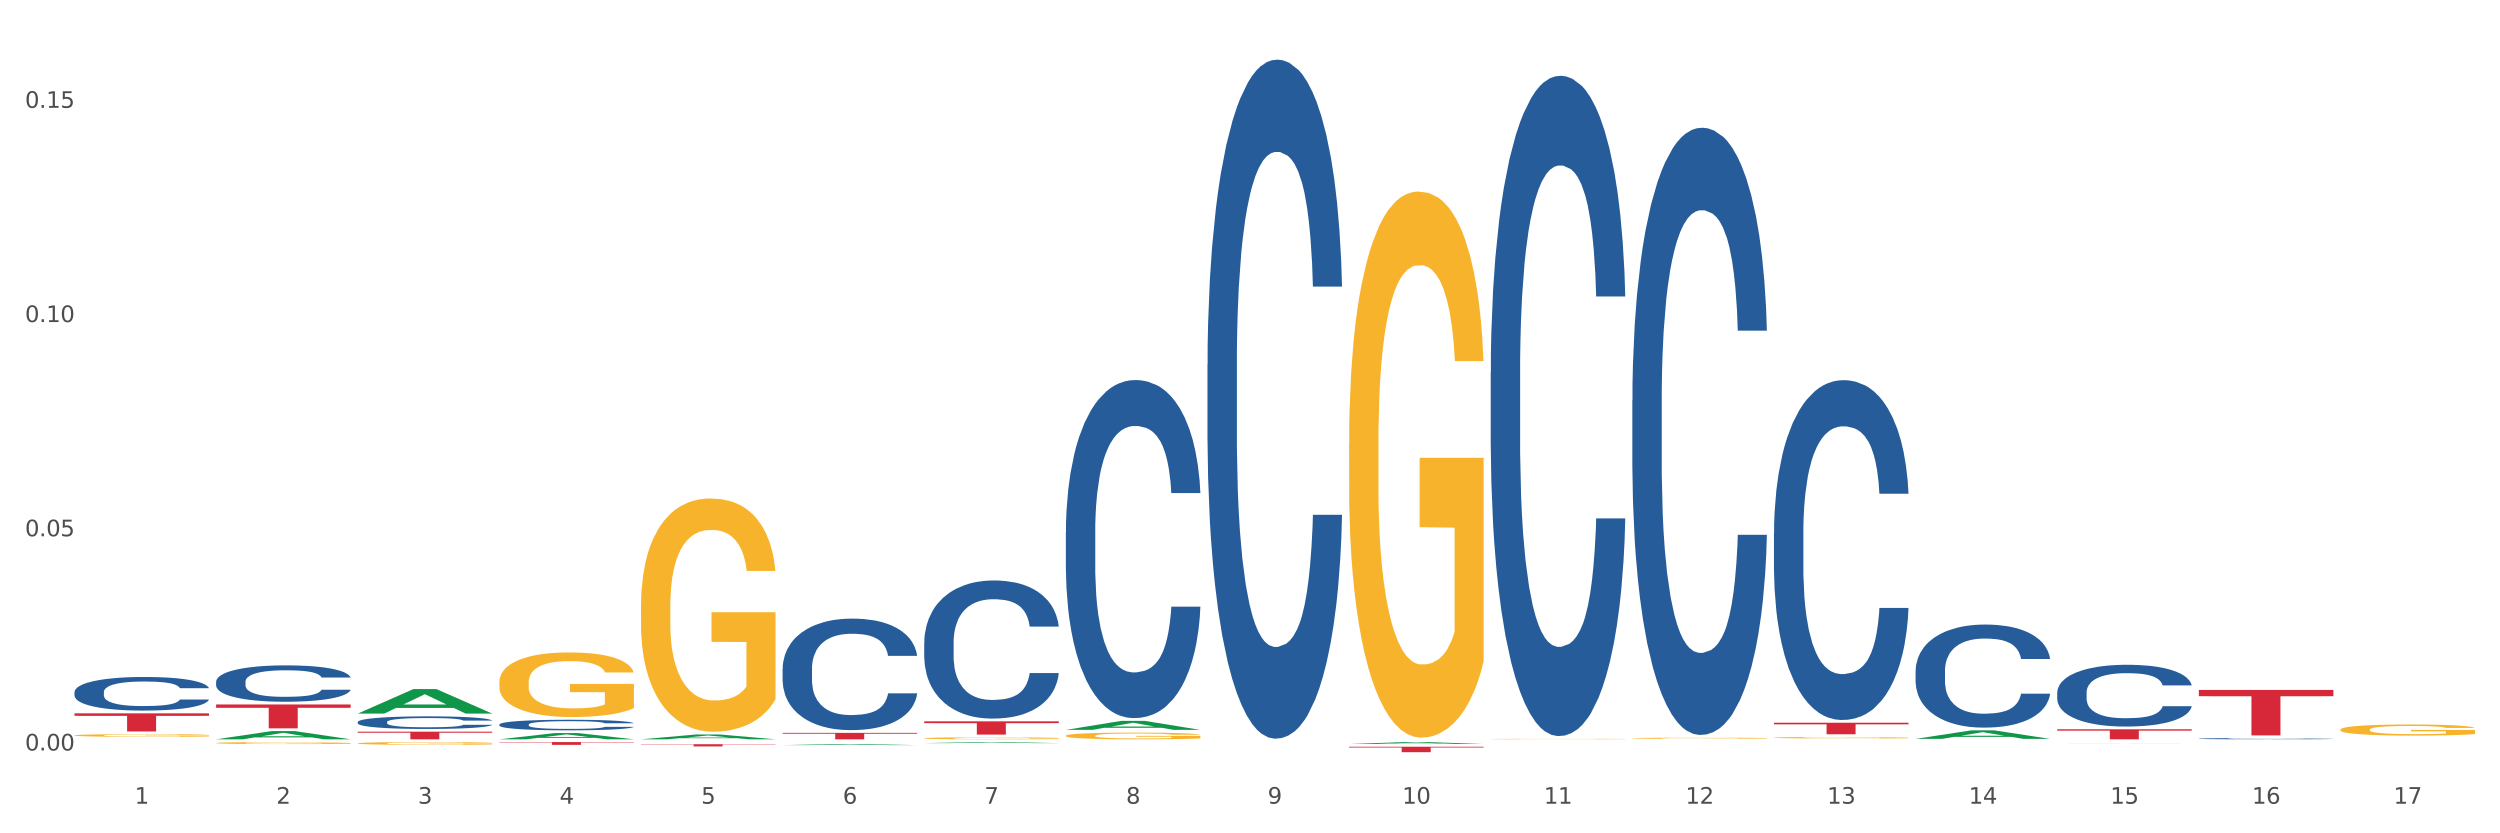 <?xml version="1.0" encoding="utf-8" standalone="no"?>
<!DOCTYPE svg PUBLIC "-//W3C//DTD SVG 1.1//EN"
  "http://www.w3.org/Graphics/SVG/1.1/DTD/svg11.dtd">
<svg xmlns:xlink="http://www.w3.org/1999/xlink" width="1080pt" height="360pt" viewBox="0 0 1080 360" xmlns="http://www.w3.org/2000/svg" version="1.1">
 <rect x="0" y="0" width="1080" height="360" fill="#333333" stroke="none"/>
 <defs>
  <style type="text/css">*{stroke-linejoin: round; stroke-linecap: butt}</style>
 </defs>
 <g id="figure_1">
  <g id="patch_1">
   <path d="M 0 360 
L 1080 360 
L 1080 0 
L 0 0 
z
" style="fill: #ffffff; stroke: #ffffff; stroke-linejoin: miter"/>
  </g>
  <g id="axes_1">
   <g id="matplotlib.axis_1">
    <g id="xtick_1">
     <g id="text_1">
      <!-- 1 -->
      <g style="fill: #4d4d4d" transform="translate(58.182 347.204) scale(0.096 -0.096)">
       <defs>
        <path id="DejaVuSans-31" d="M 794 531 
L 1825 531 
L 1825 4091 
L 703 3866 
L 703 4441 
L 1819 4666 
L 2450 4666 
L 2450 531 
L 3481 531 
L 3481 0 
L 794 0 
L 794 531 
z
" transform="scale(0.016)"/>
       </defs>
       <use xlink:href="#DejaVuSans-31"/>
      </g>
     </g>
    </g>
    <g id="xtick_2">
     <g id="text_2">
      <!-- 2 -->
      <g style="fill: #4d4d4d" transform="translate(119.364 347.204) scale(0.096 -0.096)">
       <defs>
        <path id="DejaVuSans-32" d="M 1228 531 
L 3431 531 
L 3431 0 
L 469 0 
L 469 531 
Q 828 903 1448 1529 
Q 2069 2156 2228 2338 
Q 2531 2678 2651 2914 
Q 2772 3150 2772 3378 
Q 2772 3750 2511 3984 
Q 2250 4219 1831 4219 
Q 1534 4219 1204 4116 
Q 875 4013 500 3803 
L 500 4441 
Q 881 4594 1212 4672 
Q 1544 4750 1819 4750 
Q 2544 4750 2975 4387 
Q 3406 4025 3406 3419 
Q 3406 3131 3298 2873 
Q 3191 2616 2906 2266 
Q 2828 2175 2409 1742 
Q 1991 1309 1228 531 
z
" transform="scale(0.016)"/>
       </defs>
       <use xlink:href="#DejaVuSans-32"/>
      </g>
     </g>
    </g>
    <g id="xtick_3">
     <g id="text_3">
      <!-- 3 -->
      <g style="fill: #4d4d4d" transform="translate(180.545 347.204) scale(0.096 -0.096)">
       <defs>
        <path id="DejaVuSans-33" d="M 2597 2516 
Q 3050 2419 3304 2112 
Q 3559 1806 3559 1356 
Q 3559 666 3084 287 
Q 2609 -91 1734 -91 
Q 1441 -91 1130 -33 
Q 819 25 488 141 
L 488 750 
Q 750 597 1062 519 
Q 1375 441 1716 441 
Q 2309 441 2620 675 
Q 2931 909 2931 1356 
Q 2931 1769 2642 2001 
Q 2353 2234 1838 2234 
L 1294 2234 
L 1294 2753 
L 1863 2753 
Q 2328 2753 2575 2939 
Q 2822 3125 2822 3475 
Q 2822 3834 2567 4026 
Q 2313 4219 1838 4219 
Q 1578 4219 1281 4162 
Q 984 4106 628 3988 
L 628 4550 
Q 988 4650 1302 4700 
Q 1616 4750 1894 4750 
Q 2613 4750 3031 4423 
Q 3450 4097 3450 3541 
Q 3450 3153 3228 2886 
Q 3006 2619 2597 2516 
z
" transform="scale(0.016)"/>
       </defs>
       <use xlink:href="#DejaVuSans-33"/>
      </g>
     </g>
    </g>
    <g id="xtick_4">
     <g id="text_4">
      <!-- 4 -->
      <g style="fill: #4d4d4d" transform="translate(241.726 347.204) scale(0.096 -0.096)">
       <defs>
        <path id="DejaVuSans-34" d="M 2419 4116 
L 825 1625 
L 2419 1625 
L 2419 4116 
z
M 2253 4666 
L 3047 4666 
L 3047 1625 
L 3713 1625 
L 3713 1100 
L 3047 1100 
L 3047 0 
L 2419 0 
L 2419 1100 
L 313 1100 
L 313 1709 
L 2253 4666 
z
" transform="scale(0.016)"/>
       </defs>
       <use xlink:href="#DejaVuSans-34"/>
      </g>
     </g>
    </g>
    <g id="xtick_5">
     <g id="text_5">
      <!-- 5 -->
      <g style="fill: #4d4d4d" transform="translate(302.908 347.204) scale(0.096 -0.096)">
       <defs>
        <path id="DejaVuSans-35" d="M 691 4666 
L 3169 4666 
L 3169 4134 
L 1269 4134 
L 1269 2991 
Q 1406 3038 1543 3061 
Q 1681 3084 1819 3084 
Q 2600 3084 3056 2656 
Q 3513 2228 3513 1497 
Q 3513 744 3044 326 
Q 2575 -91 1722 -91 
Q 1428 -91 1123 -41 
Q 819 9 494 109 
L 494 744 
Q 775 591 1075 516 
Q 1375 441 1709 441 
Q 2250 441 2565 725 
Q 2881 1009 2881 1497 
Q 2881 1984 2565 2268 
Q 2250 2553 1709 2553 
Q 1456 2553 1204 2497 
Q 953 2441 691 2322 
L 691 4666 
z
" transform="scale(0.016)"/>
       </defs>
       <use xlink:href="#DejaVuSans-35"/>
      </g>
     </g>
    </g>
    <g id="xtick_6">
     <g id="text_6">
      <!-- 6 -->
      <g style="fill: #4d4d4d" transform="translate(364.089 347.204) scale(0.096 -0.096)">
       <defs>
        <path id="DejaVuSans-36" d="M 2113 2584 
Q 1688 2584 1439 2293 
Q 1191 2003 1191 1497 
Q 1191 994 1439 701 
Q 1688 409 2113 409 
Q 2538 409 2786 701 
Q 3034 994 3034 1497 
Q 3034 2003 2786 2293 
Q 2538 2584 2113 2584 
z
M 3366 4563 
L 3366 3988 
Q 3128 4100 2886 4159 
Q 2644 4219 2406 4219 
Q 1781 4219 1451 3797 
Q 1122 3375 1075 2522 
Q 1259 2794 1537 2939 
Q 1816 3084 2150 3084 
Q 2853 3084 3261 2657 
Q 3669 2231 3669 1497 
Q 3669 778 3244 343 
Q 2819 -91 2113 -91 
Q 1303 -91 875 529 
Q 447 1150 447 2328 
Q 447 3434 972 4092 
Q 1497 4750 2381 4750 
Q 2619 4750 2861 4703 
Q 3103 4656 3366 4563 
z
" transform="scale(0.016)"/>
       </defs>
       <use xlink:href="#DejaVuSans-36"/>
      </g>
     </g>
    </g>
    <g id="xtick_7">
     <g id="text_7">
      <!-- 7 -->
      <g style="fill: #4d4d4d" transform="translate(425.271 347.204) scale(0.096 -0.096)">
       <defs>
        <path id="DejaVuSans-37" d="M 525 4666 
L 3525 4666 
L 3525 4397 
L 1831 0 
L 1172 0 
L 2766 4134 
L 525 4134 
L 525 4666 
z
" transform="scale(0.016)"/>
       </defs>
       <use xlink:href="#DejaVuSans-37"/>
      </g>
     </g>
    </g>
    <g id="xtick_8">
     <g id="text_8">
      <!-- 8 -->
      <g style="fill: #4d4d4d" transform="translate(486.452 347.204) scale(0.096 -0.096)">
       <defs>
        <path id="DejaVuSans-38" d="M 2034 2216 
Q 1584 2216 1326 1975 
Q 1069 1734 1069 1313 
Q 1069 891 1326 650 
Q 1584 409 2034 409 
Q 2484 409 2743 651 
Q 3003 894 3003 1313 
Q 3003 1734 2745 1975 
Q 2488 2216 2034 2216 
z
M 1403 2484 
Q 997 2584 770 2862 
Q 544 3141 544 3541 
Q 544 4100 942 4425 
Q 1341 4750 2034 4750 
Q 2731 4750 3128 4425 
Q 3525 4100 3525 3541 
Q 3525 3141 3298 2862 
Q 3072 2584 2669 2484 
Q 3125 2378 3379 2068 
Q 3634 1759 3634 1313 
Q 3634 634 3220 271 
Q 2806 -91 2034 -91 
Q 1263 -91 848 271 
Q 434 634 434 1313 
Q 434 1759 690 2068 
Q 947 2378 1403 2484 
z
M 1172 3481 
Q 1172 3119 1398 2916 
Q 1625 2713 2034 2713 
Q 2441 2713 2670 2916 
Q 2900 3119 2900 3481 
Q 2900 3844 2670 4047 
Q 2441 4250 2034 4250 
Q 1625 4250 1398 4047 
Q 1172 3844 1172 3481 
z
" transform="scale(0.016)"/>
       </defs>
       <use xlink:href="#DejaVuSans-38"/>
      </g>
     </g>
    </g>
    <g id="xtick_9">
     <g id="text_9">
      <!-- 9 -->
      <g style="fill: #4d4d4d" transform="translate(547.634 347.204) scale(0.096 -0.096)">
       <defs>
        <path id="DejaVuSans-39" d="M 703 97 
L 703 672 
Q 941 559 1184 500 
Q 1428 441 1663 441 
Q 2288 441 2617 861 
Q 2947 1281 2994 2138 
Q 2813 1869 2534 1725 
Q 2256 1581 1919 1581 
Q 1219 1581 811 2004 
Q 403 2428 403 3163 
Q 403 3881 828 4315 
Q 1253 4750 1959 4750 
Q 2769 4750 3195 4129 
Q 3622 3509 3622 2328 
Q 3622 1225 3098 567 
Q 2575 -91 1691 -91 
Q 1453 -91 1209 -44 
Q 966 3 703 97 
z
M 1959 2075 
Q 2384 2075 2632 2365 
Q 2881 2656 2881 3163 
Q 2881 3666 2632 3958 
Q 2384 4250 1959 4250 
Q 1534 4250 1286 3958 
Q 1038 3666 1038 3163 
Q 1038 2656 1286 2365 
Q 1534 2075 1959 2075 
z
" transform="scale(0.016)"/>
       </defs>
       <use xlink:href="#DejaVuSans-39"/>
      </g>
     </g>
    </g>
    <g id="xtick_10">
     <g id="text_10">
      <!-- 10 -->
      <g style="fill: #4d4d4d" transform="translate(605.761 347.204) scale(0.096 -0.096)">
       <defs>
        <path id="DejaVuSans-30" d="M 2034 4250 
Q 1547 4250 1301 3770 
Q 1056 3291 1056 2328 
Q 1056 1369 1301 889 
Q 1547 409 2034 409 
Q 2525 409 2770 889 
Q 3016 1369 3016 2328 
Q 3016 3291 2770 3770 
Q 2525 4250 2034 4250 
z
M 2034 4750 
Q 2819 4750 3233 4129 
Q 3647 3509 3647 2328 
Q 3647 1150 3233 529 
Q 2819 -91 2034 -91 
Q 1250 -91 836 529 
Q 422 1150 422 2328 
Q 422 3509 836 4129 
Q 1250 4750 2034 4750 
z
" transform="scale(0.016)"/>
       </defs>
       <use xlink:href="#DejaVuSans-31"/>
       <use xlink:href="#DejaVuSans-30" transform="translate(63.623 0)"/>
      </g>
     </g>
    </g>
    <g id="xtick_11">
     <g id="text_11">
      <!-- 11 -->
      <g style="fill: #4d4d4d" transform="translate(666.942 347.204) scale(0.096 -0.096)">
       <use xlink:href="#DejaVuSans-31"/>
       <use xlink:href="#DejaVuSans-31" transform="translate(63.623 0)"/>
      </g>
     </g>
    </g>
    <g id="xtick_12">
     <g id="text_12">
      <!-- 12 -->
      <g style="fill: #4d4d4d" transform="translate(728.124 347.204) scale(0.096 -0.096)">
       <use xlink:href="#DejaVuSans-31"/>
       <use xlink:href="#DejaVuSans-32" transform="translate(63.623 0)"/>
      </g>
     </g>
    </g>
    <g id="xtick_13">
     <g id="text_13">
      <!-- 13 -->
      <g style="fill: #4d4d4d" transform="translate(789.305 347.204) scale(0.096 -0.096)">
       <use xlink:href="#DejaVuSans-31"/>
       <use xlink:href="#DejaVuSans-33" transform="translate(63.623 0)"/>
      </g>
     </g>
    </g>
    <g id="xtick_14">
     <g id="text_14">
      <!-- 14 -->
      <g style="fill: #4d4d4d" transform="translate(850.487 347.204) scale(0.096 -0.096)">
       <use xlink:href="#DejaVuSans-31"/>
       <use xlink:href="#DejaVuSans-34" transform="translate(63.623 0)"/>
      </g>
     </g>
    </g>
    <g id="xtick_15">
     <g id="text_15">
      <!-- 15 -->
      <g style="fill: #4d4d4d" transform="translate(911.668 347.204) scale(0.096 -0.096)">
       <use xlink:href="#DejaVuSans-31"/>
       <use xlink:href="#DejaVuSans-35" transform="translate(63.623 0)"/>
      </g>
     </g>
    </g>
    <g id="xtick_16">
     <g id="text_16">
      <!-- 16 -->
      <g style="fill: #4d4d4d" transform="translate(972.849 347.204) scale(0.096 -0.096)">
       <use xlink:href="#DejaVuSans-31"/>
       <use xlink:href="#DejaVuSans-36" transform="translate(63.623 0)"/>
      </g>
     </g>
    </g>
    <g id="xtick_17">
     <g id="text_17">
      <!-- 17 -->
      <g style="fill: #4d4d4d" transform="translate(1034.031 347.204) scale(0.096 -0.096)">
       <use xlink:href="#DejaVuSans-31"/>
       <use xlink:href="#DejaVuSans-37" transform="translate(63.623 0)"/>
      </g>
     </g>
    </g>
    <g id="xtick_18"/>
    <g id="xtick_19"/>
    <g id="xtick_20"/>
    <g id="xtick_21"/>
    <g id="xtick_22"/>
    <g id="xtick_23"/>
    <g id="xtick_24"/>
    <g id="xtick_25"/>
    <g id="xtick_26"/>
    <g id="xtick_27"/>
    <g id="xtick_28"/>
    <g id="xtick_29"/>
    <g id="xtick_30"/>
    <g id="xtick_31"/>
    <g id="xtick_32"/>
    <g id="xtick_33"/>
   </g>
   <g id="matplotlib.axis_2">
    <g id="ytick_1">
     <g id="text_18">
      <!-- 0.00 -->
      <g style="fill: #4d4d4d" transform="translate(10.8 324.218) scale(0.096 -0.096)">
       <defs>
        <path id="DejaVuSans-2e" d="M 684 794 
L 1344 794 
L 1344 0 
L 684 0 
L 684 794 
z
" transform="scale(0.016)"/>
       </defs>
       <use xlink:href="#DejaVuSans-30"/>
       <use xlink:href="#DejaVuSans-2e" transform="translate(63.623 0)"/>
       <use xlink:href="#DejaVuSans-30" transform="translate(95.41 0)"/>
       <use xlink:href="#DejaVuSans-30" transform="translate(159.033 0)"/>
      </g>
     </g>
    </g>
    <g id="ytick_2">
     <g id="text_19">
      <!-- 0.05 -->
      <g style="fill: #4d4d4d" transform="translate(10.8 231.674) scale(0.096 -0.096)">
       <use xlink:href="#DejaVuSans-30"/>
       <use xlink:href="#DejaVuSans-2e" transform="translate(63.623 0)"/>
       <use xlink:href="#DejaVuSans-30" transform="translate(95.41 0)"/>
       <use xlink:href="#DejaVuSans-35" transform="translate(159.033 0)"/>
      </g>
     </g>
    </g>
    <g id="ytick_3">
     <g id="text_20">
      <!-- 0.10 -->
      <g style="fill: #4d4d4d" transform="translate(10.8 139.129) scale(0.096 -0.096)">
       <use xlink:href="#DejaVuSans-30"/>
       <use xlink:href="#DejaVuSans-2e" transform="translate(63.623 0)"/>
       <use xlink:href="#DejaVuSans-31" transform="translate(95.41 0)"/>
       <use xlink:href="#DejaVuSans-30" transform="translate(159.033 0)"/>
      </g>
     </g>
    </g>
    <g id="ytick_4">
     <g id="text_21">
      <!-- 0.15 -->
      <g style="fill: #4d4d4d" transform="translate(10.8 46.584) scale(0.096 -0.096)">
       <use xlink:href="#DejaVuSans-30"/>
       <use xlink:href="#DejaVuSans-2e" transform="translate(63.623 0)"/>
       <use xlink:href="#DejaVuSans-31" transform="translate(95.41 0)"/>
       <use xlink:href="#DejaVuSans-35" transform="translate(159.033 0)"/>
      </g>
     </g>
    </g>
    <g id="ytick_5"/>
    <g id="ytick_6"/>
    <g id="ytick_7"/>
   </g>
   <g id="PolyCollection_1">
    <path d="M 276.901 319.388 
L 276.961 319.386 
L 300.929 317.282 
L 310.875 317.28 
L 335.023 319.392 
L 323.518 319.392 
L 318.305 318.9 
L 293.558 318.9 
L 293.379 318.908 
L 288.345 319.392 
L 276.901 319.392 
L 276.901 319.388 
L 296.674 318.607 
L 315.19 318.605 
L 306.022 317.73 
L 305.902 317.726 
L 305.782 317.732 
L 296.614 318.605 
L 296.674 318.607 
L 276.901 319.388 
z
" clip-path="url(#p7f15e56958)" style="fill: #109648"/>
    <path d="M 215.719 319.387 
L 215.779 319.384 
L 239.747 316.681 
L 249.694 316.678 
L 273.842 319.392 
L 262.337 319.392 
L 257.124 318.76 
L 232.377 318.76 
L 232.197 318.77 
L 227.164 319.392 
L 215.719 319.392 
L 215.719 319.387 
L 235.493 318.383 
L 254.008 318.38 
L 244.84 317.257 
L 244.72 317.252 
L 244.601 317.259 
L 235.433 318.38 
L 235.493 318.383 
L 215.719 319.387 
z
" clip-path="url(#p7f15e56958)" style="fill: #109648"/>
    <path d="M 399.263 321.021 
L 399.323 321.021 
L 423.291 320.572 
L 433.238 320.571 
L 457.386 321.022 
L 445.881 321.022 
L 440.668 320.917 
L 415.921 320.917 
L 415.741 320.919 
L 410.708 321.022 
L 399.263 321.022 
L 399.263 321.021 
L 419.037 320.855 
L 437.552 320.854 
L 428.385 320.667 
L 428.265 320.667 
L 428.145 320.668 
L 418.977 320.854 
L 419.037 320.855 
L 399.263 321.021 
z
" clip-path="url(#p7f15e56958)" style="fill: #109648"/>
    <path d="M 338.082 321.898 
L 338.142 321.897 
L 362.11 321.42 
L 372.057 321.419 
L 396.204 321.899 
L 384.7 321.899 
L 379.487 321.787 
L 354.74 321.787 
L 354.56 321.789 
L 349.527 321.899 
L 338.082 321.899 
L 338.082 321.898 
L 357.856 321.72 
L 376.371 321.72 
L 367.203 321.521 
L 367.083 321.52 
L 366.963 321.522 
L 357.796 321.72 
L 357.856 321.72 
L 338.082 321.898 
z
" clip-path="url(#p7f15e56958)" style="fill: #109648"/>
    <path d="M 154.538 308.267 
L 154.598 308.257 
L 178.566 297.687 
L 188.512 297.677 
L 212.66 308.287 
L 201.156 308.287 
L 195.943 305.816 
L 171.196 305.816 
L 171.016 305.856 
L 165.983 308.287 
L 154.538 308.287 
L 154.538 308.267 
L 174.311 304.342 
L 192.827 304.332 
L 183.659 299.938 
L 183.539 299.919 
L 183.419 299.948 
L 174.251 304.332 
L 174.311 304.342 
L 154.538 308.267 
z
" clip-path="url(#p7f15e56958)" style="fill: #109648"/>
    <path d="M 93.356 319.385 
L 93.416 319.382 
L 117.384 315.833 
L 127.331 315.83 
L 151.479 319.392 
L 139.974 319.392 
L 134.761 318.562 
L 110.014 318.562 
L 109.834 318.576 
L 104.801 319.392 
L 93.356 319.392 
L 93.356 319.385 
L 113.13 318.067 
L 131.645 318.064 
L 122.478 316.589 
L 122.358 316.582 
L 122.238 316.592 
L 113.07 318.064 
L 113.13 318.067 
L 93.356 319.385 
z
" clip-path="url(#p7f15e56958)" style="fill: #109648"/>
    <path d="M 643.989 319.275 
L 644.058 319.275 
L 644.058 319.268 
L 644.195 319.262 
L 644.881 319.248 
L 645.911 319.236 
L 646.665 319.229 
L 647.42 319.224 
L 648.312 319.219 
L 649.41 319.213 
L 651.4 319.205 
L 652.635 319.201 
L 654.145 319.197 
L 656.89 319.191 
L 658.88 319.187 
L 660.939 319.185 
L 664.301 319.181 
L 666.497 319.179 
L 668.83 319.178 
L 671.644 319.178 
L 673.771 319.177 
L 678.437 319.178 
L 682.417 319.18 
L 684.339 319.181 
L 686.809 319.183 
L 688.113 319.185 
L 690.24 319.188 
L 692.436 319.192 
L 693.946 319.196 
L 696.21 319.202 
L 697.926 319.209 
L 699.504 319.217 
L 700.327 319.223 
L 700.945 319.228 
L 701.494 319.234 
L 702.043 319.243 
L 689.691 319.243 
L 689.211 319.237 
L 688.456 319.23 
L 687.358 319.224 
L 686.397 319.22 
L 684.75 319.215 
L 683.241 319.212 
L 681.662 319.21 
L 679.741 319.208 
L 678.231 319.207 
L 676.104 319.206 
L 671.918 319.206 
L 669.105 319.208 
L 667.183 319.21 
L 665.948 319.211 
L 664.85 319.213 
L 663.615 319.216 
L 662.174 319.22 
L 661.145 319.224 
L 660.115 319.229 
L 659.292 319.233 
L 658.537 319.239 
L 657.919 319.244 
L 657.439 319.25 
L 657.027 319.258 
L 656.684 319.27 
L 656.684 319.297 
L 656.821 319.303 
L 657.164 319.311 
L 657.576 319.317 
L 658.262 319.324 
L 658.88 319.329 
L 660.047 319.336 
L 661.35 319.341 
L 662.38 319.345 
L 663.409 319.348 
L 665.193 319.352 
L 667.183 319.356 
L 668.899 319.358 
L 671.232 319.36 
L 672.81 319.361 
L 674.183 319.361 
L 677.545 319.361 
L 679.947 319.361 
L 682.623 319.359 
L 684.682 319.358 
L 686.397 319.355 
L 688.319 319.352 
L 689.554 319.349 
L 689.554 319.308 
L 674.457 319.308 
L 674.457 319.281 
L 702.112 319.281 
L 702.112 319.36 
L 700.945 319.364 
L 699.641 319.368 
L 698.269 319.371 
L 696.21 319.375 
L 693.74 319.379 
L 691.544 319.382 
L 689.211 319.384 
L 686.466 319.386 
L 682.898 319.388 
L 680.702 319.389 
L 677.957 319.39 
L 674.732 319.39 
L 671.918 319.389 
L 669.173 319.388 
L 666.291 319.387 
L 663.478 319.384 
L 661.35 319.382 
L 659.223 319.378 
L 656.959 319.374 
L 655.174 319.371 
L 653.802 319.367 
L 652.292 319.363 
L 650.645 319.357 
L 649.41 319.352 
L 648.312 319.346 
L 647.146 319.339 
L 646.322 319.333 
L 645.499 319.326 
L 645.018 319.32 
L 644.47 319.311 
L 644.058 319.299 
L 643.989 319.275 
z
" clip-path="url(#p7f15e56958)" style="fill: #f7b32b"/>
    <path d="M 705.171 318.918 
L 705.239 318.917 
L 705.239 318.901 
L 705.376 318.887 
L 706.063 318.853 
L 707.092 318.824 
L 707.847 318.809 
L 708.602 318.797 
L 709.494 318.784 
L 710.592 318.772 
L 712.582 318.753 
L 713.817 318.743 
L 715.327 318.733 
L 718.071 318.719 
L 720.061 318.71 
L 722.12 318.704 
L 725.483 318.695 
L 727.678 318.692 
L 730.012 318.689 
L 732.825 318.687 
L 734.952 318.687 
L 739.619 318.688 
L 743.599 318.692 
L 745.52 318.695 
L 747.99 318.701 
L 749.294 318.704 
L 751.421 318.712 
L 753.617 318.721 
L 755.127 318.73 
L 757.391 318.745 
L 759.107 318.761 
L 760.685 318.78 
L 761.509 318.793 
L 762.126 318.805 
L 762.675 318.82 
L 763.224 318.842 
L 750.872 318.842 
L 750.392 318.826 
L 749.637 318.811 
L 748.539 318.796 
L 747.579 318.787 
L 745.932 318.776 
L 744.422 318.768 
L 742.844 318.763 
L 740.922 318.758 
L 739.413 318.756 
L 737.285 318.754 
L 733.099 318.755 
L 730.286 318.758 
L 728.365 318.763 
L 727.129 318.767 
L 726.031 318.772 
L 724.796 318.778 
L 723.355 318.788 
L 722.326 318.796 
L 721.297 318.807 
L 720.473 318.818 
L 719.718 318.831 
L 719.101 318.845 
L 718.62 318.859 
L 718.209 318.876 
L 717.866 318.905 
L 717.866 318.968 
L 718.003 318.982 
L 718.346 319.001 
L 718.758 319.015 
L 719.444 319.032 
L 720.061 319.043 
L 721.228 319.06 
L 722.532 319.073 
L 723.561 319.082 
L 724.59 319.089 
L 726.375 319.099 
L 728.365 319.107 
L 730.08 319.113 
L 732.413 319.117 
L 733.992 319.119 
L 735.364 319.12 
L 738.726 319.12 
L 741.128 319.118 
L 743.804 319.115 
L 745.863 319.111 
L 747.579 319.106 
L 749.5 319.098 
L 750.735 319.09 
L 750.735 318.995 
L 735.638 318.994 
L 735.638 318.931 
L 763.293 318.931 
L 763.293 319.117 
L 762.126 319.127 
L 760.823 319.135 
L 759.45 319.143 
L 757.391 319.153 
L 754.921 319.162 
L 752.725 319.168 
L 750.392 319.174 
L 747.647 319.179 
L 744.079 319.183 
L 741.883 319.185 
L 739.138 319.187 
L 735.913 319.187 
L 733.099 319.186 
L 730.355 319.184 
L 727.473 319.18 
L 724.659 319.174 
L 722.532 319.168 
L 720.405 319.161 
L 718.14 319.151 
L 716.356 319.142 
L 714.983 319.134 
L 713.474 319.123 
L 711.827 319.109 
L 710.592 319.097 
L 709.494 319.084 
L 708.327 319.068 
L 707.504 319.054 
L 706.68 319.036 
L 706.2 319.023 
L 705.651 319.002 
L 705.239 318.973 
L 705.171 318.918 
z
" clip-path="url(#p7f15e56958)" style="fill: #f7b32b"/>
    <path d="M 1011.078 315.201 
L 1011.146 315.197 
L 1011.146 315.039 
L 1011.284 314.903 
L 1011.97 314.574 
L 1012.999 314.302 
L 1013.754 314.158 
L 1014.509 314.039 
L 1015.401 313.921 
L 1016.499 313.798 
L 1018.489 313.618 
L 1019.724 313.526 
L 1021.234 313.43 
L 1023.978 313.29 
L 1025.969 313.211 
L 1028.027 313.145 
L 1031.39 313.066 
L 1033.585 313.031 
L 1035.919 313.005 
L 1038.732 312.987 
L 1040.859 312.983 
L 1045.526 312.996 
L 1049.506 313.035 
L 1051.427 313.066 
L 1053.897 313.119 
L 1055.201 313.154 
L 1057.328 313.224 
L 1059.524 313.316 
L 1061.034 313.395 
L 1063.299 313.544 
L 1065.014 313.693 
L 1066.592 313.877 
L 1067.416 314.004 
L 1068.033 314.123 
L 1068.582 314.259 
L 1069.131 314.473 
L 1056.78 314.473 
L 1056.299 314.32 
L 1055.544 314.175 
L 1054.446 314.035 
L 1053.486 313.947 
L 1051.839 313.838 
L 1050.329 313.768 
L 1048.751 313.715 
L 1046.829 313.671 
L 1045.32 313.649 
L 1043.192 313.632 
L 1039.007 313.636 
L 1036.193 313.671 
L 1034.272 313.715 
L 1033.037 313.754 
L 1031.939 313.798 
L 1030.703 313.86 
L 1029.262 313.952 
L 1028.233 314.035 
L 1027.204 314.14 
L 1026.38 314.245 
L 1025.625 314.368 
L 1025.008 314.5 
L 1024.527 314.636 
L 1024.116 314.802 
L 1023.773 315.078 
L 1023.773 315.679 
L 1023.91 315.815 
L 1024.253 315.994 
L 1024.665 316.13 
L 1025.351 316.293 
L 1025.969 316.402 
L 1027.135 316.56 
L 1028.439 316.691 
L 1029.468 316.775 
L 1030.498 316.845 
L 1032.282 316.941 
L 1034.272 317.02 
L 1035.987 317.068 
L 1038.32 317.112 
L 1039.899 317.13 
L 1041.271 317.139 
L 1044.634 317.139 
L 1047.035 317.125 
L 1049.712 317.095 
L 1051.77 317.055 
L 1053.486 317.007 
L 1055.407 316.928 
L 1056.642 316.854 
L 1056.642 315.937 
L 1041.546 315.933 
L 1041.546 315.324 
L 1069.2 315.324 
L 1069.2 317.112 
L 1068.033 317.204 
L 1066.73 317.288 
L 1065.357 317.362 
L 1063.299 317.454 
L 1060.828 317.542 
L 1058.632 317.603 
L 1056.299 317.656 
L 1053.554 317.704 
L 1049.986 317.748 
L 1047.79 317.765 
L 1045.045 317.779 
L 1041.82 317.783 
L 1039.007 317.774 
L 1036.262 317.752 
L 1033.38 317.713 
L 1030.566 317.656 
L 1028.439 317.599 
L 1026.312 317.529 
L 1024.047 317.437 
L 1022.263 317.349 
L 1020.891 317.27 
L 1019.381 317.169 
L 1017.734 317.038 
L 1016.499 316.919 
L 1015.401 316.797 
L 1014.234 316.639 
L 1013.411 316.503 
L 1012.587 316.332 
L 1012.107 316.205 
L 1011.558 316.008 
L 1011.146 315.731 
L 1011.078 315.201 
z
" clip-path="url(#p7f15e56958)" style="fill: #f7b32b"/>
    <path d="M 766.352 318.673 
L 766.421 318.673 
L 766.421 318.652 
L 766.558 318.634 
L 767.244 318.59 
L 768.273 318.554 
L 769.028 318.535 
L 769.783 318.519 
L 770.675 318.503 
L 771.773 318.487 
L 773.763 318.463 
L 774.998 318.451 
L 776.508 318.438 
L 779.253 318.419 
L 781.243 318.409 
L 783.301 318.4 
L 786.664 318.389 
L 788.86 318.385 
L 791.193 318.381 
L 794.006 318.379 
L 796.134 318.378 
L 800.8 318.38 
L 804.78 318.385 
L 806.701 318.389 
L 809.172 318.396 
L 810.476 318.401 
L 812.603 318.41 
L 814.799 318.423 
L 816.308 318.433 
L 818.573 318.453 
L 820.288 318.473 
L 821.867 318.497 
L 822.69 318.514 
L 823.308 318.53 
L 823.857 318.548 
L 824.406 318.577 
L 812.054 318.577 
L 811.574 318.556 
L 810.819 318.537 
L 809.721 318.518 
L 808.76 318.507 
L 807.113 318.492 
L 805.603 318.483 
L 804.025 318.476 
L 802.104 318.47 
L 800.594 318.467 
L 798.467 318.465 
L 794.281 318.465 
L 791.467 318.47 
L 789.546 318.476 
L 788.311 318.481 
L 787.213 318.487 
L 785.978 318.495 
L 784.537 318.507 
L 783.507 318.518 
L 782.478 318.532 
L 781.655 318.546 
L 780.9 318.563 
L 780.282 318.58 
L 779.802 318.598 
L 779.39 318.62 
L 779.047 318.657 
L 779.047 318.737 
L 779.184 318.755 
L 779.527 318.779 
L 779.939 318.797 
L 780.625 318.819 
L 781.243 318.833 
L 782.409 318.854 
L 783.713 318.872 
L 784.743 318.883 
L 785.772 318.892 
L 787.556 318.905 
L 789.546 318.915 
L 791.262 318.922 
L 793.595 318.928 
L 795.173 318.93 
L 796.545 318.931 
L 799.908 318.931 
L 802.31 318.929 
L 804.986 318.925 
L 807.044 318.92 
L 808.76 318.914 
L 810.681 318.903 
L 811.917 318.893 
L 811.917 318.771 
L 796.82 318.771 
L 796.82 318.69 
L 824.474 318.69 
L 824.474 318.928 
L 823.308 318.94 
L 822.004 318.951 
L 820.632 318.961 
L 818.573 318.973 
L 816.103 318.985 
L 813.907 318.993 
L 811.574 319 
L 808.829 319.006 
L 805.26 319.012 
L 803.064 319.014 
L 800.32 319.016 
L 797.094 319.017 
L 794.281 319.016 
L 791.536 319.013 
L 788.654 319.007 
L 785.84 319 
L 783.713 318.992 
L 781.586 318.983 
L 779.321 318.971 
L 777.537 318.959 
L 776.165 318.949 
L 774.655 318.935 
L 773.008 318.918 
L 771.773 318.902 
L 770.675 318.886 
L 769.509 318.865 
L 768.685 318.847 
L 767.862 318.824 
L 767.381 318.807 
L 766.832 318.781 
L 766.421 318.744 
L 766.352 318.673 
z
" clip-path="url(#p7f15e56958)" style="fill: #f7b32b"/>
    <path d="M 460.445 317.834 
L 460.514 317.831 
L 460.514 317.736 
L 460.651 317.654 
L 461.337 317.455 
L 462.366 317.291 
L 463.121 317.204 
L 463.876 317.133 
L 464.768 317.061 
L 465.866 316.987 
L 467.856 316.879 
L 469.091 316.823 
L 470.601 316.765 
L 473.346 316.68 
L 475.336 316.633 
L 477.394 316.593 
L 480.757 316.545 
L 482.953 316.524 
L 485.286 316.508 
L 488.099 316.498 
L 490.227 316.495 
L 494.893 316.503 
L 498.873 316.527 
L 500.794 316.545 
L 503.265 316.577 
L 504.568 316.598 
L 506.696 316.641 
L 508.892 316.696 
L 510.401 316.744 
L 512.666 316.834 
L 514.381 316.924 
L 515.96 317.035 
L 516.783 317.112 
L 517.401 317.183 
L 517.95 317.265 
L 518.499 317.395 
L 506.147 317.395 
L 505.666 317.302 
L 504.912 317.215 
L 503.814 317.13 
L 502.853 317.077 
L 501.206 317.011 
L 499.696 316.969 
L 498.118 316.937 
L 496.197 316.911 
L 494.687 316.897 
L 492.56 316.887 
L 488.374 316.889 
L 485.56 316.911 
L 483.639 316.937 
L 482.404 316.961 
L 481.306 316.987 
L 480.071 317.024 
L 478.63 317.08 
L 477.6 317.13 
L 476.571 317.194 
L 475.747 317.257 
L 474.993 317.331 
L 474.375 317.411 
L 473.895 317.493 
L 473.483 317.593 
L 473.14 317.76 
L 473.14 318.122 
L 473.277 318.204 
L 473.62 318.313 
L 474.032 318.395 
L 474.718 318.493 
L 475.336 318.559 
L 476.502 318.654 
L 477.806 318.733 
L 478.835 318.784 
L 479.865 318.826 
L 481.649 318.884 
L 483.639 318.932 
L 485.354 318.961 
L 487.688 318.987 
L 489.266 318.998 
L 490.638 319.003 
L 494.001 319.003 
L 496.403 318.995 
L 499.079 318.977 
L 501.137 318.953 
L 502.853 318.924 
L 504.774 318.876 
L 506.01 318.831 
L 506.01 318.278 
L 490.913 318.276 
L 490.913 317.908 
L 518.567 317.908 
L 518.567 318.987 
L 517.401 319.043 
L 516.097 319.093 
L 514.724 319.138 
L 512.666 319.194 
L 510.195 319.246 
L 508 319.284 
L 505.666 319.315 
L 502.922 319.344 
L 499.353 319.371 
L 497.157 319.381 
L 494.413 319.389 
L 491.187 319.392 
L 488.374 319.387 
L 485.629 319.373 
L 482.747 319.35 
L 479.933 319.315 
L 477.806 319.281 
L 475.679 319.239 
L 473.414 319.183 
L 471.63 319.13 
L 470.258 319.082 
L 468.748 319.022 
L 467.101 318.942 
L 465.866 318.871 
L 464.768 318.797 
L 463.601 318.702 
L 462.778 318.62 
L 461.955 318.516 
L 461.474 318.44 
L 460.925 318.321 
L 460.514 318.154 
L 460.445 317.834 
z
" clip-path="url(#p7f15e56958)" style="fill: #f7b32b"/>
    <path d="M 582.808 191.75 
L 582.876 191.535 
L 582.876 183.778 
L 583.014 177.099 
L 583.7 160.94 
L 584.729 147.582 
L 585.484 140.471 
L 586.239 134.654 
L 587.131 128.837 
L 588.229 122.804 
L 590.219 113.97 
L 591.454 109.446 
L 592.964 104.706 
L 595.709 97.811 
L 597.699 93.933 
L 599.757 90.701 
L 603.12 86.823 
L 605.316 85.099 
L 607.649 83.806 
L 610.462 82.944 
L 612.589 82.729 
L 617.256 83.375 
L 621.236 85.314 
L 623.157 86.823 
L 625.628 89.408 
L 626.931 91.132 
L 629.059 94.579 
L 631.254 99.104 
L 632.764 102.982 
L 635.029 110.307 
L 636.744 117.633 
L 638.322 126.682 
L 639.146 132.93 
L 639.764 138.748 
L 640.312 145.427 
L 640.861 155.984 
L 628.51 155.984 
L 628.029 148.443 
L 627.274 141.333 
L 626.176 134.439 
L 625.216 130.13 
L 623.569 124.743 
L 622.059 121.296 
L 620.481 118.71 
L 618.56 116.556 
L 617.05 115.478 
L 614.923 114.617 
L 610.737 114.832 
L 607.923 116.556 
L 606.002 118.71 
L 604.767 120.649 
L 603.669 122.804 
L 602.433 125.82 
L 600.992 130.345 
L 599.963 134.439 
L 598.934 139.61 
L 598.11 144.781 
L 597.355 150.813 
L 596.738 157.277 
L 596.258 163.956 
L 595.846 172.144 
L 595.503 185.717 
L 595.503 215.235 
L 595.64 221.914 
L 595.983 230.748 
L 596.395 237.427 
L 597.081 245.399 
L 597.699 250.785 
L 598.865 258.542 
L 600.169 265.005 
L 601.198 269.099 
L 602.228 272.546 
L 604.012 277.287 
L 606.002 281.165 
L 607.717 283.535 
L 610.05 285.689 
L 611.629 286.551 
L 613.001 286.982 
L 616.364 286.982 
L 618.765 286.336 
L 621.442 284.827 
L 623.5 282.888 
L 625.216 280.518 
L 627.137 276.64 
L 628.372 272.977 
L 628.372 227.947 
L 613.276 227.731 
L 613.276 197.783 
L 640.93 197.783 
L 640.93 285.689 
L 639.764 290.214 
L 638.46 294.308 
L 637.087 297.97 
L 635.029 302.495 
L 632.558 306.804 
L 630.362 309.82 
L 628.029 312.406 
L 625.284 314.776 
L 621.716 316.931 
L 619.52 317.792 
L 616.775 318.439 
L 613.55 318.654 
L 610.737 318.223 
L 607.992 317.146 
L 605.11 315.207 
L 602.296 312.406 
L 600.169 309.605 
L 598.042 306.158 
L 595.777 301.633 
L 593.993 297.324 
L 592.621 293.446 
L 591.111 288.49 
L 589.464 282.027 
L 588.229 276.209 
L 587.131 270.176 
L 585.964 262.42 
L 585.141 255.741 
L 584.317 247.338 
L 583.837 241.09 
L 583.288 231.394 
L 582.876 217.82 
L 582.808 191.75 
z
" clip-path="url(#p7f15e56958)" style="fill: #f7b32b"/>
    <path d="M 276.901 261.904 
L 276.969 261.812 
L 276.969 258.5 
L 277.107 255.647 
L 277.793 248.746 
L 278.822 243.041 
L 279.577 240.005 
L 280.332 237.521 
L 281.224 235.036 
L 282.322 232.46 
L 284.312 228.687 
L 285.547 226.755 
L 287.057 224.731 
L 289.801 221.786 
L 291.792 220.13 
L 293.85 218.75 
L 297.213 217.093 
L 299.408 216.357 
L 301.742 215.805 
L 304.555 215.437 
L 306.682 215.345 
L 311.349 215.621 
L 315.329 216.449 
L 317.25 217.093 
L 319.72 218.198 
L 321.024 218.934 
L 323.152 220.406 
L 325.347 222.338 
L 326.857 223.994 
L 329.122 227.123 
L 330.837 230.251 
L 332.415 234.116 
L 333.239 236.784 
L 333.856 239.269 
L 334.405 242.121 
L 334.954 246.63 
L 322.603 246.63 
L 322.122 243.409 
L 321.367 240.373 
L 320.269 237.429 
L 319.309 235.588 
L 317.662 233.288 
L 316.152 231.816 
L 314.574 230.712 
L 312.652 229.791 
L 311.143 229.331 
L 309.015 228.963 
L 304.83 229.055 
L 302.016 229.791 
L 300.095 230.712 
L 298.86 231.54 
L 297.762 232.46 
L 296.526 233.748 
L 295.085 235.68 
L 294.056 237.429 
L 293.027 239.637 
L 292.203 241.845 
L 291.448 244.422 
L 290.831 247.182 
L 290.35 250.034 
L 289.939 253.531 
L 289.596 259.328 
L 289.596 271.934 
L 289.733 274.786 
L 290.076 278.559 
L 290.488 281.411 
L 291.174 284.816 
L 291.792 287.116 
L 292.958 290.429 
L 294.262 293.189 
L 295.291 294.937 
L 296.321 296.409 
L 298.105 298.434 
L 300.095 300.09 
L 301.81 301.102 
L 304.143 302.022 
L 305.722 302.39 
L 307.094 302.574 
L 310.457 302.574 
L 312.858 302.298 
L 315.535 301.654 
L 317.593 300.826 
L 319.309 299.814 
L 321.23 298.158 
L 322.465 296.593 
L 322.465 277.363 
L 307.369 277.271 
L 307.369 264.481 
L 335.023 264.481 
L 335.023 302.022 
L 333.856 303.955 
L 332.553 305.703 
L 331.18 307.267 
L 329.122 309.199 
L 326.651 311.04 
L 324.455 312.328 
L 322.122 313.432 
L 319.377 314.444 
L 315.809 315.364 
L 313.613 315.732 
L 310.868 316.008 
L 307.643 316.1 
L 304.83 315.916 
L 302.085 315.456 
L 299.203 314.628 
L 296.389 313.432 
L 294.262 312.236 
L 292.135 310.764 
L 289.87 308.831 
L 288.086 306.991 
L 286.714 305.335 
L 285.204 303.218 
L 283.557 300.458 
L 282.322 297.974 
L 281.224 295.397 
L 280.057 292.085 
L 279.234 289.232 
L 278.41 285.644 
L 277.93 282.975 
L 277.381 278.835 
L 276.969 273.038 
L 276.901 261.904 
z
" clip-path="url(#p7f15e56958)" style="fill: #f7b32b"/>
    <path d="M 399.263 318.927 
L 399.332 318.926 
L 399.332 318.897 
L 399.469 318.873 
L 400.156 318.814 
L 401.185 318.765 
L 401.94 318.739 
L 402.695 318.717 
L 403.587 318.696 
L 404.685 318.674 
L 406.675 318.641 
L 407.91 318.625 
L 409.419 318.608 
L 412.164 318.582 
L 414.154 318.568 
L 416.213 318.556 
L 419.575 318.542 
L 421.771 318.536 
L 424.104 318.531 
L 426.918 318.528 
L 429.045 318.527 
L 433.711 318.529 
L 437.691 318.536 
L 439.613 318.542 
L 442.083 318.551 
L 443.387 318.558 
L 445.514 318.57 
L 447.71 318.587 
L 449.22 318.601 
L 451.484 318.628 
L 453.2 318.655 
L 454.778 318.688 
L 455.602 318.711 
L 456.219 318.732 
L 456.768 318.757 
L 457.317 318.796 
L 444.965 318.796 
L 444.485 318.768 
L 443.73 318.742 
L 442.632 318.717 
L 441.672 318.701 
L 440.025 318.681 
L 438.515 318.668 
L 436.937 318.659 
L 435.015 318.651 
L 433.506 318.647 
L 431.378 318.644 
L 427.192 318.645 
L 424.379 318.651 
L 422.458 318.659 
L 421.222 318.666 
L 420.124 318.674 
L 418.889 318.685 
L 417.448 318.702 
L 416.419 318.717 
L 415.39 318.736 
L 414.566 318.754 
L 413.811 318.777 
L 413.194 318.8 
L 412.713 318.825 
L 412.302 318.855 
L 411.958 318.905 
L 411.958 319.013 
L 412.096 319.037 
L 412.439 319.07 
L 412.851 319.094 
L 413.537 319.123 
L 414.154 319.143 
L 415.321 319.172 
L 416.625 319.195 
L 417.654 319.21 
L 418.683 319.223 
L 420.468 319.24 
L 422.458 319.255 
L 424.173 319.263 
L 426.506 319.271 
L 428.084 319.274 
L 429.457 319.276 
L 432.819 319.276 
L 435.221 319.273 
L 437.897 319.268 
L 439.956 319.261 
L 441.672 319.252 
L 443.593 319.238 
L 444.828 319.225 
L 444.828 319.059 
L 429.731 319.059 
L 429.731 318.949 
L 457.386 318.949 
L 457.386 319.271 
L 456.219 319.288 
L 454.915 319.303 
L 453.543 319.316 
L 451.484 319.333 
L 449.014 319.349 
L 446.818 319.36 
L 444.485 319.369 
L 441.74 319.378 
L 438.172 319.386 
L 435.976 319.389 
L 433.231 319.391 
L 430.006 319.392 
L 427.192 319.39 
L 424.448 319.386 
L 421.565 319.379 
L 418.752 319.369 
L 416.625 319.359 
L 414.497 319.346 
L 412.233 319.33 
L 410.449 319.314 
L 409.076 319.3 
L 407.567 319.281 
L 405.92 319.258 
L 404.685 319.236 
L 403.587 319.214 
L 402.42 319.186 
L 401.597 319.161 
L 400.773 319.131 
L 400.293 319.108 
L 399.744 319.072 
L 399.332 319.022 
L 399.263 318.927 
z
" clip-path="url(#p7f15e56958)" style="fill: #f7b32b"/>
    <path d="M 460.445 315.309 
L 460.505 315.305 
L 484.473 311.405 
L 494.42 311.402 
L 518.567 315.316 
L 507.063 315.316 
L 501.85 314.404 
L 477.103 314.404 
L 476.923 314.419 
L 471.89 315.316 
L 460.445 315.316 
L 460.445 315.309 
L 480.218 313.861 
L 498.734 313.857 
L 489.566 312.236 
L 489.446 312.229 
L 489.326 312.24 
L 480.159 313.857 
L 480.218 313.861 
L 460.445 315.309 
z
" clip-path="url(#p7f15e56958)" style="fill: #109648"/>
    <path d="M 93.356 320.975 
L 93.425 320.974 
L 93.425 320.945 
L 93.562 320.921 
L 94.248 320.861 
L 95.278 320.811 
L 96.033 320.785 
L 96.787 320.763 
L 97.68 320.742 
L 98.778 320.72 
L 100.768 320.687 
L 102.003 320.67 
L 103.512 320.653 
L 106.257 320.627 
L 108.247 320.613 
L 110.306 320.601 
L 113.668 320.586 
L 115.864 320.58 
L 118.197 320.575 
L 121.011 320.572 
L 123.138 320.571 
L 127.804 320.574 
L 131.784 320.581 
L 133.706 320.586 
L 136.176 320.596 
L 137.48 320.602 
L 139.607 320.615 
L 141.803 320.632 
L 143.313 320.646 
L 145.577 320.673 
L 147.293 320.7 
L 148.871 320.734 
L 149.695 320.757 
L 150.312 320.779 
L 150.861 320.803 
L 151.41 320.842 
L 139.058 320.842 
L 138.578 320.814 
L 137.823 320.788 
L 136.725 320.763 
L 135.764 320.747 
L 134.118 320.727 
L 132.608 320.714 
L 131.03 320.704 
L 129.108 320.696 
L 127.599 320.692 
L 125.471 320.689 
L 121.285 320.69 
L 118.472 320.696 
L 116.55 320.704 
L 115.315 320.712 
L 114.217 320.72 
L 112.982 320.731 
L 111.541 320.747 
L 110.512 320.763 
L 109.482 320.782 
L 108.659 320.801 
L 107.904 320.823 
L 107.287 320.847 
L 106.806 320.872 
L 106.394 320.902 
L 106.051 320.952 
L 106.051 321.062 
L 106.189 321.086 
L 106.532 321.119 
L 106.943 321.144 
L 107.63 321.173 
L 108.247 321.193 
L 109.414 321.222 
L 110.718 321.246 
L 111.747 321.261 
L 112.776 321.274 
L 114.56 321.291 
L 116.55 321.306 
L 118.266 321.315 
L 120.599 321.323 
L 122.177 321.326 
L 123.55 321.327 
L 126.912 321.327 
L 129.314 321.325 
L 131.99 321.319 
L 134.049 321.312 
L 135.764 321.303 
L 137.686 321.289 
L 138.921 321.275 
L 138.921 321.109 
L 123.824 321.108 
L 123.824 320.997 
L 151.479 320.997 
L 151.479 321.323 
L 150.312 321.339 
L 149.008 321.354 
L 147.636 321.368 
L 145.577 321.385 
L 143.107 321.401 
L 140.911 321.412 
L 138.578 321.421 
L 135.833 321.43 
L 132.265 321.438 
L 130.069 321.441 
L 127.324 321.444 
L 124.099 321.445 
L 121.285 321.443 
L 118.54 321.439 
L 115.658 321.432 
L 112.845 321.421 
L 110.718 321.411 
L 108.59 321.398 
L 106.326 321.382 
L 104.542 321.366 
L 103.169 321.351 
L 101.66 321.333 
L 100.013 321.309 
L 98.778 321.287 
L 97.68 321.265 
L 96.513 321.236 
L 95.69 321.212 
L 94.866 321.181 
L 94.386 321.157 
L 93.837 321.122 
L 93.425 321.071 
L 93.356 320.975 
z
" clip-path="url(#p7f15e56958)" style="fill: #f7b32b"/>
    <path d="M 154.538 321.12 
L 154.606 321.119 
L 154.606 321.08 
L 154.744 321.047 
L 155.43 320.965 
L 156.459 320.898 
L 157.214 320.862 
L 157.969 320.833 
L 158.861 320.804 
L 159.959 320.773 
L 161.949 320.729 
L 163.184 320.706 
L 164.694 320.682 
L 167.439 320.647 
L 169.429 320.628 
L 171.487 320.611 
L 174.85 320.592 
L 177.046 320.583 
L 179.379 320.577 
L 182.192 320.572 
L 184.32 320.571 
L 188.986 320.574 
L 192.966 320.584 
L 194.887 320.592 
L 197.358 320.605 
L 198.661 320.614 
L 200.789 320.631 
L 202.985 320.654 
L 204.494 320.673 
L 206.759 320.71 
L 208.474 320.747 
L 210.053 320.793 
L 210.876 320.824 
L 211.494 320.853 
L 212.043 320.887 
L 212.592 320.94 
L 200.24 320.94 
L 199.759 320.902 
L 199.005 320.866 
L 197.907 320.832 
L 196.946 320.81 
L 195.299 320.783 
L 193.789 320.766 
L 192.211 320.753 
L 190.29 320.742 
L 188.78 320.736 
L 186.653 320.732 
L 182.467 320.733 
L 179.653 320.742 
L 177.732 320.753 
L 176.497 320.762 
L 175.399 320.773 
L 174.164 320.788 
L 172.723 320.811 
L 171.693 320.832 
L 170.664 320.858 
L 169.84 320.884 
L 169.086 320.914 
L 168.468 320.947 
L 167.988 320.98 
L 167.576 321.022 
L 167.233 321.09 
L 167.233 321.239 
L 167.37 321.272 
L 167.713 321.317 
L 168.125 321.351 
L 168.811 321.391 
L 169.429 321.418 
L 170.595 321.457 
L 171.899 321.49 
L 172.928 321.51 
L 173.958 321.528 
L 175.742 321.551 
L 177.732 321.571 
L 179.447 321.583 
L 181.781 321.594 
L 183.359 321.598 
L 184.731 321.6 
L 188.094 321.6 
L 190.495 321.597 
L 193.172 321.589 
L 195.23 321.58 
L 196.946 321.568 
L 198.867 321.548 
L 200.102 321.53 
L 200.102 321.303 
L 185.006 321.302 
L 185.006 321.151 
L 212.66 321.151 
L 212.66 321.594 
L 211.494 321.617 
L 210.19 321.637 
L 208.817 321.656 
L 206.759 321.678 
L 204.288 321.7 
L 202.092 321.715 
L 199.759 321.728 
L 197.014 321.74 
L 193.446 321.751 
L 191.25 321.755 
L 188.505 321.759 
L 185.28 321.76 
L 182.467 321.758 
L 179.722 321.752 
L 176.84 321.742 
L 174.026 321.728 
L 171.899 321.714 
L 169.772 321.697 
L 167.507 321.674 
L 165.723 321.652 
L 164.351 321.633 
L 162.841 321.608 
L 161.194 321.575 
L 159.959 321.546 
L 158.861 321.516 
L 157.694 321.476 
L 156.871 321.443 
L 156.048 321.401 
L 155.567 321.369 
L 155.018 321.32 
L 154.606 321.252 
L 154.538 321.12 
z
" clip-path="url(#p7f15e56958)" style="fill: #f7b32b"/>
    <path d="M 32.175 317.69 
L 32.244 317.689 
L 32.244 317.651 
L 32.381 317.619 
L 33.067 317.541 
L 34.096 317.476 
L 34.851 317.441 
L 35.606 317.413 
L 36.498 317.385 
L 37.596 317.356 
L 39.586 317.313 
L 40.821 317.291 
L 42.331 317.268 
L 45.076 317.235 
L 47.066 317.216 
L 49.124 317.2 
L 52.487 317.181 
L 54.683 317.173 
L 57.016 317.167 
L 59.829 317.163 
L 61.957 317.162 
L 66.623 317.165 
L 70.603 317.174 
L 72.524 317.181 
L 74.995 317.194 
L 76.299 317.202 
L 78.426 317.219 
L 80.622 317.241 
L 82.131 317.26 
L 84.396 317.295 
L 86.111 317.331 
L 87.69 317.375 
L 88.513 317.405 
L 89.131 317.433 
L 89.68 317.465 
L 90.229 317.517 
L 77.877 317.517 
L 77.397 317.48 
L 76.642 317.446 
L 75.544 317.412 
L 74.583 317.391 
L 72.936 317.365 
L 71.426 317.348 
L 69.848 317.336 
L 67.927 317.326 
L 66.417 317.32 
L 64.29 317.316 
L 60.104 317.317 
L 57.29 317.326 
L 55.369 317.336 
L 54.134 317.345 
L 53.036 317.356 
L 51.801 317.37 
L 50.36 317.392 
L 49.33 317.412 
L 48.301 317.437 
L 47.478 317.462 
L 46.723 317.492 
L 46.105 317.523 
L 45.625 317.555 
L 45.213 317.595 
L 44.87 317.661 
L 44.87 317.804 
L 45.007 317.836 
L 45.35 317.879 
L 45.762 317.911 
L 46.448 317.95 
L 47.066 317.976 
L 48.232 318.014 
L 49.536 318.045 
L 50.566 318.065 
L 51.595 318.081 
L 53.379 318.104 
L 55.369 318.123 
L 57.085 318.135 
L 59.418 318.145 
L 60.996 318.149 
L 62.368 318.151 
L 65.731 318.151 
L 68.133 318.148 
L 70.809 318.141 
L 72.868 318.131 
L 74.583 318.12 
L 76.504 318.101 
L 77.74 318.083 
L 77.74 317.865 
L 62.643 317.864 
L 62.643 317.719 
L 90.297 317.719 
L 90.297 318.145 
L 89.131 318.167 
L 87.827 318.187 
L 86.455 318.205 
L 84.396 318.226 
L 81.926 318.247 
L 79.73 318.262 
L 77.397 318.275 
L 74.652 318.286 
L 71.083 318.296 
L 68.887 318.301 
L 66.143 318.304 
L 62.917 318.305 
L 60.104 318.303 
L 57.359 318.297 
L 54.477 318.288 
L 51.663 318.275 
L 49.536 318.261 
L 47.409 318.244 
L 45.144 318.222 
L 43.36 318.201 
L 41.988 318.183 
L 40.478 318.159 
L 38.831 318.127 
L 37.596 318.099 
L 36.498 318.07 
L 35.332 318.032 
L 34.508 318 
L 33.685 317.959 
L 33.204 317.929 
L 32.655 317.882 
L 32.244 317.816 
L 32.175 317.69 
z
" clip-path="url(#p7f15e56958)" style="fill: #f7b32b"/>
    <path d="M 215.719 294.747 
L 215.788 294.722 
L 215.788 293.805 
L 215.925 293.015 
L 216.611 291.104 
L 217.641 289.524 
L 218.395 288.683 
L 219.15 287.995 
L 220.042 287.307 
L 221.14 286.594 
L 223.13 285.549 
L 224.366 285.014 
L 225.875 284.454 
L 228.62 283.638 
L 230.61 283.18 
L 232.669 282.797 
L 236.031 282.339 
L 238.227 282.135 
L 240.56 281.982 
L 243.374 281.88 
L 245.501 281.855 
L 250.167 281.931 
L 254.147 282.16 
L 256.069 282.339 
L 258.539 282.645 
L 259.843 282.848 
L 261.97 283.256 
L 264.166 283.791 
L 265.676 284.25 
L 267.94 285.116 
L 269.656 285.982 
L 271.234 287.053 
L 272.057 287.791 
L 272.675 288.479 
L 273.224 289.269 
L 273.773 290.518 
L 261.421 290.518 
L 260.941 289.626 
L 260.186 288.785 
L 259.088 287.97 
L 258.127 287.46 
L 256.48 286.823 
L 254.971 286.416 
L 253.392 286.11 
L 251.471 285.855 
L 249.961 285.728 
L 247.834 285.626 
L 243.648 285.651 
L 240.835 285.855 
L 238.913 286.11 
L 237.678 286.339 
L 236.58 286.594 
L 235.345 286.951 
L 233.904 287.486 
L 232.875 287.97 
L 231.845 288.581 
L 231.022 289.193 
L 230.267 289.906 
L 229.649 290.671 
L 229.169 291.461 
L 228.757 292.429 
L 228.414 294.034 
L 228.414 297.525 
L 228.551 298.315 
L 228.895 299.359 
L 229.306 300.149 
L 229.993 301.092 
L 230.61 301.729 
L 231.777 302.646 
L 233.08 303.411 
L 234.11 303.895 
L 235.139 304.302 
L 236.923 304.863 
L 238.913 305.321 
L 240.629 305.602 
L 242.962 305.857 
L 244.54 305.958 
L 245.913 306.009 
L 249.275 306.009 
L 251.677 305.933 
L 254.353 305.755 
L 256.412 305.525 
L 258.127 305.245 
L 260.049 304.786 
L 261.284 304.353 
L 261.284 299.028 
L 246.187 299.003 
L 246.187 295.461 
L 273.842 295.461 
L 273.842 305.857 
L 272.675 306.392 
L 271.371 306.876 
L 269.999 307.309 
L 267.94 307.844 
L 265.47 308.354 
L 263.274 308.71 
L 260.941 309.016 
L 258.196 309.296 
L 254.628 309.551 
L 252.432 309.653 
L 249.687 309.729 
L 246.462 309.755 
L 243.648 309.704 
L 240.903 309.577 
L 238.021 309.347 
L 235.208 309.016 
L 233.08 308.685 
L 230.953 308.277 
L 228.689 307.742 
L 226.905 307.232 
L 225.532 306.774 
L 224.022 306.188 
L 222.376 305.423 
L 221.14 304.735 
L 220.042 304.022 
L 218.876 303.105 
L 218.052 302.315 
L 217.229 301.321 
L 216.749 300.582 
L 216.2 299.436 
L 215.788 297.83 
L 215.719 294.747 
z
" clip-path="url(#p7f15e56958)" style="fill: #f7b32b"/>
    <path d="M 766.352 230.191 
L 766.421 230.057 
L 766.421 226.303 
L 766.627 221.208 
L 767.383 211.823 
L 768.344 204.716 
L 769.993 196.403 
L 770.886 192.917 
L 772.054 189.029 
L 774.459 182.727 
L 777.207 177.364 
L 779.131 174.414 
L 780.573 172.537 
L 783.802 169.185 
L 785.657 167.71 
L 787.581 166.504 
L 789.23 165.699 
L 791.978 164.761 
L 794.177 164.358 
L 796.719 164.224 
L 798.848 164.358 
L 801.665 164.895 
L 805.787 166.504 
L 807.367 167.442 
L 809.497 169.051 
L 811.696 171.196 
L 813.482 173.342 
L 815.543 176.426 
L 817.673 180.448 
L 819.734 185.543 
L 821.177 190.236 
L 822.345 195.197 
L 823.375 201.23 
L 824.131 207.8 
L 824.474 213.297 
L 811.902 213.297 
L 811.558 208.336 
L 810.871 202.973 
L 810.184 199.353 
L 809.428 196.403 
L 808.261 193.051 
L 807.23 190.906 
L 805.512 188.359 
L 803.932 186.75 
L 802.627 185.811 
L 801.047 185.007 
L 797.68 184.202 
L 795.276 184.202 
L 793.764 184.47 
L 791.909 185.141 
L 790.329 186.079 
L 788.474 187.688 
L 787.031 189.431 
L 785.589 191.711 
L 784.764 193.32 
L 783.528 196.269 
L 782.703 198.683 
L 781.604 202.839 
L 780.986 205.789 
L 779.886 213.431 
L 779.405 219.063 
L 779.199 222.951 
L 779.062 227.242 
L 779.062 248.158 
L 779.474 257.544 
L 779.818 261.566 
L 780.367 266.125 
L 781.398 272.024 
L 782.909 277.79 
L 784.489 281.946 
L 785.795 284.494 
L 787.031 286.371 
L 788.268 287.846 
L 789.78 289.186 
L 791.016 289.991 
L 792.871 290.795 
L 795.07 291.198 
L 796.787 291.198 
L 800.291 290.527 
L 801.871 289.857 
L 803.383 288.918 
L 805.032 287.443 
L 806.337 285.834 
L 807.093 284.628 
L 808.329 282.08 
L 809.291 279.399 
L 810.116 276.315 
L 810.665 273.633 
L 811.283 269.611 
L 811.764 265.052 
L 811.902 262.639 
L 824.474 262.639 
L 824.2 267.466 
L 823.719 272.158 
L 822.757 278.46 
L 822.001 282.08 
L 820.833 286.505 
L 819.596 290.259 
L 817.879 294.416 
L 816.299 297.499 
L 814.65 300.181 
L 812.864 302.594 
L 809.635 305.946 
L 808.467 306.885 
L 805.993 308.494 
L 804.07 309.432 
L 801.253 310.371 
L 798.367 310.907 
L 795.344 311.041 
L 792.665 310.773 
L 789.711 309.969 
L 787.856 309.164 
L 785.795 307.958 
L 783.39 306.08 
L 781.123 303.801 
L 778.993 301.119 
L 777.001 298.036 
L 775.146 294.55 
L 772.741 288.784 
L 770.955 283.153 
L 769.65 277.924 
L 768.757 273.499 
L 767.863 267.868 
L 767.383 263.979 
L 766.627 254.594 
L 766.352 245.879 
L 766.352 230.191 
z
" clip-path="url(#p7f15e56958)" style="fill: #255c99"/>
    <path d="M 827.533 289.81 
L 827.602 289.77 
L 827.602 288.631 
L 827.808 287.086 
L 828.564 284.239 
L 829.526 282.084 
L 831.175 279.563 
L 832.068 278.506 
L 833.236 277.326 
L 835.64 275.415 
L 838.388 273.789 
L 840.312 272.894 
L 841.755 272.325 
L 844.984 271.308 
L 846.839 270.861 
L 848.762 270.495 
L 850.411 270.251 
L 853.159 269.966 
L 855.358 269.844 
L 857.9 269.804 
L 860.03 269.844 
L 862.847 270.007 
L 866.969 270.495 
L 868.549 270.78 
L 870.679 271.267 
L 872.877 271.918 
L 874.663 272.569 
L 876.724 273.504 
L 878.854 274.724 
L 880.915 276.269 
L 882.358 277.692 
L 883.526 279.197 
L 884.557 281.027 
L 885.312 283.019 
L 885.656 284.687 
L 873.083 284.687 
L 872.74 283.182 
L 872.053 281.555 
L 871.366 280.458 
L 870.61 279.563 
L 869.442 278.546 
L 868.411 277.896 
L 866.694 277.123 
L 865.114 276.635 
L 863.808 276.35 
L 862.228 276.106 
L 858.862 275.862 
L 856.457 275.862 
L 854.946 275.944 
L 853.091 276.147 
L 851.511 276.432 
L 849.656 276.92 
L 848.213 277.448 
L 846.77 278.14 
L 845.946 278.628 
L 844.709 279.522 
L 843.885 280.254 
L 842.785 281.515 
L 842.167 282.409 
L 841.068 284.727 
L 840.587 286.435 
L 840.381 287.614 
L 840.243 288.916 
L 840.243 295.259 
L 840.656 298.106 
L 840.999 299.326 
L 841.549 300.708 
L 842.579 302.497 
L 844.091 304.246 
L 845.671 305.507 
L 846.976 306.279 
L 848.213 306.848 
L 849.45 307.296 
L 850.961 307.702 
L 852.198 307.946 
L 854.053 308.19 
L 856.251 308.312 
L 857.969 308.312 
L 861.472 308.109 
L 863.053 307.906 
L 864.564 307.621 
L 866.213 307.174 
L 867.518 306.686 
L 868.274 306.32 
L 869.511 305.547 
L 870.472 304.734 
L 871.297 303.799 
L 871.847 302.985 
L 872.465 301.765 
L 872.946 300.383 
L 873.083 299.651 
L 885.656 299.651 
L 885.381 301.115 
L 884.9 302.538 
L 883.938 304.449 
L 883.182 305.547 
L 882.015 306.889 
L 880.778 308.028 
L 879.06 309.288 
L 877.48 310.224 
L 875.831 311.037 
L 874.045 311.769 
L 870.816 312.785 
L 869.648 313.07 
L 867.175 313.558 
L 865.251 313.843 
L 862.434 314.127 
L 859.549 314.29 
L 856.526 314.331 
L 853.846 314.249 
L 850.892 314.005 
L 849.037 313.761 
L 846.976 313.395 
L 844.572 312.826 
L 842.304 312.135 
L 840.175 311.321 
L 838.182 310.386 
L 836.327 309.329 
L 833.923 307.58 
L 832.136 305.872 
L 830.831 304.287 
L 829.938 302.945 
L 829.045 301.237 
L 828.564 300.058 
L 827.808 297.211 
L 827.533 294.568 
L 827.533 289.81 
z
" clip-path="url(#p7f15e56958)" style="fill: #255c99"/>
    <path d="M 888.715 299.175 
L 888.784 299.151 
L 888.784 298.469 
L 888.99 297.542 
L 889.745 295.837 
L 890.707 294.545 
L 892.356 293.034 
L 893.249 292.4 
L 894.417 291.693 
L 896.822 290.548 
L 899.57 289.573 
L 901.493 289.037 
L 902.936 288.696 
L 906.165 288.087 
L 908.02 287.819 
L 909.944 287.599 
L 911.593 287.453 
L 914.341 287.282 
L 916.539 287.209 
L 919.081 287.185 
L 921.211 287.209 
L 924.028 287.307 
L 928.15 287.599 
L 929.73 287.77 
L 931.86 288.062 
L 934.058 288.452 
L 935.845 288.842 
L 937.906 289.403 
L 940.036 290.134 
L 942.097 291.06 
L 943.539 291.913 
L 944.707 292.815 
L 945.738 293.911 
L 946.494 295.105 
L 946.837 296.105 
L 934.265 296.105 
L 933.921 295.203 
L 933.234 294.228 
L 932.547 293.57 
L 931.791 293.034 
L 930.623 292.425 
L 929.593 292.035 
L 927.875 291.572 
L 926.295 291.279 
L 924.99 291.109 
L 923.41 290.962 
L 920.043 290.816 
L 917.639 290.816 
L 916.127 290.865 
L 914.272 290.987 
L 912.692 291.157 
L 910.837 291.45 
L 909.394 291.767 
L 907.952 292.181 
L 907.127 292.473 
L 905.89 293.009 
L 905.066 293.448 
L 903.967 294.204 
L 903.348 294.74 
L 902.249 296.129 
L 901.768 297.153 
L 901.562 297.859 
L 901.425 298.639 
L 901.425 302.441 
L 901.837 304.147 
L 902.181 304.878 
L 902.73 305.707 
L 903.761 306.779 
L 905.272 307.827 
L 906.852 308.582 
L 908.158 309.045 
L 909.394 309.387 
L 910.631 309.655 
L 912.142 309.898 
L 913.379 310.045 
L 915.234 310.191 
L 917.432 310.264 
L 919.15 310.264 
L 922.654 310.142 
L 924.234 310.02 
L 925.745 309.85 
L 927.394 309.582 
L 928.7 309.289 
L 929.455 309.07 
L 930.692 308.607 
L 931.654 308.119 
L 932.478 307.559 
L 933.028 307.071 
L 933.646 306.34 
L 934.127 305.512 
L 934.265 305.073 
L 946.837 305.073 
L 946.562 305.95 
L 946.081 306.803 
L 945.12 307.949 
L 944.364 308.607 
L 943.196 309.411 
L 941.959 310.093 
L 940.242 310.849 
L 938.662 311.409 
L 937.013 311.897 
L 935.226 312.336 
L 931.997 312.945 
L 930.829 313.115 
L 928.356 313.408 
L 926.433 313.578 
L 923.616 313.749 
L 920.73 313.847 
L 917.707 313.871 
L 915.028 313.822 
L 912.074 313.676 
L 910.219 313.53 
L 908.158 313.31 
L 905.753 312.969 
L 903.486 312.555 
L 901.356 312.067 
L 899.364 311.507 
L 897.509 310.873 
L 895.104 309.825 
L 893.318 308.802 
L 892.013 307.851 
L 891.119 307.047 
L 890.226 306.023 
L 889.745 305.317 
L 888.99 303.611 
L 888.715 302.027 
L 888.715 299.175 
z
" clip-path="url(#p7f15e56958)" style="fill: #255c99"/>
    <path d="M 949.896 319.102 
L 949.965 319.102 
L 949.965 319.089 
L 950.171 319.07 
L 950.927 319.037 
L 951.889 319.011 
L 953.537 318.981 
L 954.431 318.969 
L 955.599 318.955 
L 958.003 318.932 
L 960.751 318.913 
L 962.675 318.903 
L 964.118 318.896 
L 967.347 318.884 
L 969.202 318.879 
L 971.125 318.874 
L 972.774 318.871 
L 975.522 318.868 
L 977.721 318.867 
L 980.263 318.866 
L 982.393 318.867 
L 985.209 318.869 
L 989.331 318.874 
L 990.912 318.878 
L 993.041 318.883 
L 995.24 318.891 
L 997.026 318.899 
L 999.087 318.91 
L 1001.217 318.924 
L 1003.278 318.943 
L 1004.721 318.959 
L 1005.889 318.977 
L 1006.919 318.999 
L 1007.675 319.022 
L 1008.019 319.042 
L 995.446 319.042 
L 995.103 319.024 
L 994.415 319.005 
L 993.728 318.992 
L 992.973 318.981 
L 991.805 318.969 
L 990.774 318.962 
L 989.057 318.953 
L 987.477 318.947 
L 986.171 318.944 
L 984.591 318.941 
L 981.225 318.938 
L 978.82 318.938 
L 977.309 318.939 
L 975.454 318.941 
L 973.873 318.944 
L 972.018 318.95 
L 970.576 318.956 
L 969.133 318.965 
L 968.309 318.97 
L 967.072 318.981 
L 966.247 318.99 
L 965.148 319.004 
L 964.53 319.015 
L 963.431 319.042 
L 962.95 319.063 
L 962.744 319.077 
L 962.606 319.092 
L 962.606 319.167 
L 963.018 319.2 
L 963.362 319.215 
L 963.912 319.231 
L 964.942 319.252 
L 966.454 319.273 
L 968.034 319.288 
L 969.339 319.297 
L 970.576 319.304 
L 971.812 319.309 
L 973.324 319.314 
L 974.56 319.317 
L 976.415 319.319 
L 978.614 319.321 
L 980.331 319.321 
L 983.835 319.319 
L 985.415 319.316 
L 986.927 319.313 
L 988.576 319.307 
L 989.881 319.302 
L 990.637 319.297 
L 991.873 319.288 
L 992.835 319.279 
L 993.66 319.268 
L 994.209 319.258 
L 994.828 319.244 
L 995.309 319.227 
L 995.446 319.219 
L 1008.019 319.219 
L 1007.744 319.236 
L 1007.263 319.253 
L 1006.301 319.275 
L 1005.545 319.288 
L 1004.377 319.304 
L 1003.141 319.318 
L 1001.423 319.332 
L 999.843 319.343 
L 998.194 319.353 
L 996.408 319.362 
L 993.179 319.374 
L 992.011 319.377 
L 989.538 319.383 
L 987.614 319.386 
L 984.797 319.39 
L 981.912 319.392 
L 978.889 319.392 
L 976.209 319.391 
L 973.255 319.388 
L 971.4 319.385 
L 969.339 319.381 
L 966.934 319.374 
L 964.667 319.366 
L 962.538 319.356 
L 960.545 319.345 
L 958.69 319.333 
L 956.286 319.312 
L 954.499 319.292 
L 953.194 319.273 
L 952.301 319.258 
L 951.408 319.237 
L 950.927 319.223 
L 950.171 319.19 
L 949.896 319.159 
L 949.896 319.102 
z
" clip-path="url(#p7f15e56958)" style="fill: #255c99"/>
    <path d="M 93.356 294.497 
L 93.425 294.483 
L 93.425 294.081 
L 93.631 293.536 
L 94.387 292.532 
L 95.349 291.771 
L 96.998 290.882 
L 97.891 290.509 
L 99.059 290.093 
L 101.463 289.418 
L 104.211 288.844 
L 106.135 288.529 
L 107.578 288.328 
L 110.807 287.969 
L 112.662 287.811 
L 114.585 287.682 
L 116.234 287.596 
L 118.982 287.496 
L 121.181 287.453 
L 123.723 287.438 
L 125.853 287.453 
L 128.67 287.51 
L 132.792 287.682 
L 134.372 287.783 
L 136.502 287.955 
L 138.7 288.184 
L 140.486 288.414 
L 142.547 288.744 
L 144.677 289.174 
L 146.738 289.72 
L 148.181 290.222 
L 149.349 290.753 
L 150.38 291.398 
L 151.135 292.101 
L 151.479 292.689 
L 138.906 292.689 
L 138.563 292.159 
L 137.876 291.585 
L 137.189 291.197 
L 136.433 290.882 
L 135.265 290.523 
L 134.234 290.293 
L 132.517 290.021 
L 130.937 289.849 
L 129.631 289.748 
L 128.051 289.662 
L 124.685 289.576 
L 122.28 289.576 
L 120.769 289.605 
L 118.914 289.676 
L 117.334 289.777 
L 115.479 289.949 
L 114.036 290.136 
L 112.593 290.38 
L 111.769 290.552 
L 110.532 290.867 
L 109.708 291.126 
L 108.608 291.57 
L 107.99 291.886 
L 106.891 292.704 
L 106.41 293.306 
L 106.204 293.723 
L 106.066 294.182 
L 106.066 296.42 
L 106.479 297.424 
L 106.822 297.855 
L 107.372 298.342 
L 108.402 298.974 
L 109.914 299.591 
L 111.494 300.035 
L 112.799 300.308 
L 114.036 300.509 
L 115.273 300.667 
L 116.784 300.81 
L 118.021 300.896 
L 119.876 300.982 
L 122.074 301.025 
L 123.792 301.025 
L 127.295 300.954 
L 128.876 300.882 
L 130.387 300.782 
L 132.036 300.624 
L 133.341 300.452 
L 134.097 300.322 
L 135.334 300.05 
L 136.296 299.763 
L 137.12 299.433 
L 137.67 299.146 
L 138.288 298.715 
L 138.769 298.228 
L 138.906 297.969 
L 151.479 297.969 
L 151.204 298.486 
L 150.723 298.988 
L 149.761 299.662 
L 149.005 300.05 
L 147.838 300.523 
L 146.601 300.925 
L 144.883 301.37 
L 143.303 301.7 
L 141.654 301.987 
L 139.868 302.245 
L 136.639 302.604 
L 135.471 302.704 
L 132.998 302.876 
L 131.074 302.977 
L 128.257 303.077 
L 125.372 303.135 
L 122.349 303.149 
L 119.669 303.12 
L 116.715 303.034 
L 114.86 302.948 
L 112.799 302.819 
L 110.395 302.618 
L 108.127 302.374 
L 105.998 302.087 
L 104.005 301.757 
L 102.15 301.384 
L 99.746 300.767 
L 97.959 300.165 
L 96.654 299.605 
L 95.761 299.132 
L 94.868 298.529 
L 94.387 298.113 
L 93.631 297.109 
L 93.356 296.176 
L 93.356 294.497 
z
" clip-path="url(#p7f15e56958)" style="fill: #255c99"/>
    <path d="M 32.175 298.976 
L 32.244 298.963 
L 32.244 298.592 
L 32.45 298.088 
L 33.206 297.16 
L 34.167 296.457 
L 35.816 295.635 
L 36.709 295.29 
L 37.877 294.906 
L 40.282 294.283 
L 43.03 293.752 
L 44.954 293.461 
L 46.396 293.275 
L 49.625 292.944 
L 51.48 292.798 
L 53.404 292.678 
L 55.053 292.599 
L 57.801 292.506 
L 60 292.466 
L 62.542 292.453 
L 64.671 292.466 
L 67.488 292.519 
L 71.61 292.678 
L 73.19 292.771 
L 75.32 292.93 
L 77.519 293.142 
L 79.305 293.355 
L 81.366 293.66 
L 83.496 294.057 
L 85.557 294.561 
L 87 295.025 
L 88.168 295.516 
L 89.198 296.112 
L 89.954 296.762 
L 90.297 297.306 
L 77.725 297.306 
L 77.381 296.815 
L 76.694 296.285 
L 76.007 295.927 
L 75.251 295.635 
L 74.084 295.304 
L 73.053 295.091 
L 71.335 294.84 
L 69.755 294.68 
L 68.45 294.588 
L 66.87 294.508 
L 63.503 294.429 
L 61.099 294.429 
L 59.587 294.455 
L 57.732 294.521 
L 56.152 294.614 
L 54.297 294.773 
L 52.854 294.946 
L 51.412 295.171 
L 50.587 295.33 
L 49.351 295.622 
L 48.526 295.86 
L 47.427 296.271 
L 46.809 296.563 
L 45.709 297.319 
L 45.228 297.876 
L 45.022 298.26 
L 44.885 298.685 
L 44.885 300.753 
L 45.297 301.681 
L 45.641 302.079 
L 46.19 302.53 
L 47.221 303.113 
L 48.732 303.683 
L 50.312 304.094 
L 51.618 304.346 
L 52.854 304.532 
L 54.091 304.677 
L 55.603 304.81 
L 56.839 304.89 
L 58.694 304.969 
L 60.893 305.009 
L 62.61 305.009 
L 66.114 304.943 
L 67.694 304.876 
L 69.206 304.784 
L 70.855 304.638 
L 72.16 304.479 
L 72.916 304.359 
L 74.152 304.107 
L 75.114 303.842 
L 75.939 303.537 
L 76.488 303.272 
L 77.106 302.874 
L 77.587 302.423 
L 77.725 302.185 
L 90.297 302.185 
L 90.023 302.662 
L 89.542 303.126 
L 88.58 303.749 
L 87.824 304.107 
L 86.656 304.545 
L 85.419 304.916 
L 83.702 305.327 
L 82.122 305.632 
L 80.473 305.897 
L 78.687 306.136 
L 75.458 306.467 
L 74.29 306.56 
L 71.816 306.719 
L 69.893 306.812 
L 67.076 306.905 
L 64.19 306.958 
L 61.167 306.971 
L 58.488 306.945 
L 55.534 306.865 
L 53.679 306.786 
L 51.618 306.666 
L 49.213 306.481 
L 46.946 306.255 
L 44.816 305.99 
L 42.824 305.685 
L 40.969 305.34 
L 38.564 304.77 
L 36.778 304.213 
L 35.473 303.696 
L 34.58 303.259 
L 33.686 302.702 
L 33.206 302.317 
L 32.45 301.389 
L 32.175 300.527 
L 32.175 298.976 
z
" clip-path="url(#p7f15e56958)" style="fill: #255c99"/>
    <path d="M 399.263 311.61 
L 457.386 311.61 
L 457.386 312.407 
L 434.523 312.413 
L 434.523 317.348 
L 421.989 317.348 
L 421.989 312.413 
L 399.263 312.407 
L 399.263 311.616 
L 399.263 311.61 
z
" clip-path="url(#p7f15e56958)" style="fill: #d62839"/>
    <path d="M 399.263 277.572 
L 399.332 277.517 
L 399.332 275.992 
L 399.538 273.921 
L 400.294 270.106 
L 401.256 267.218 
L 402.905 263.84 
L 403.798 262.423 
L 404.966 260.843 
L 407.37 258.281 
L 410.118 256.102 
L 412.042 254.903 
L 413.485 254.14 
L 416.714 252.778 
L 418.569 252.178 
L 420.493 251.688 
L 422.141 251.361 
L 424.89 250.979 
L 427.088 250.816 
L 429.63 250.761 
L 431.76 250.816 
L 434.577 251.034 
L 438.699 251.688 
L 440.279 252.069 
L 442.409 252.723 
L 444.607 253.595 
L 446.393 254.467 
L 448.455 255.72 
L 450.584 257.355 
L 452.645 259.426 
L 454.088 261.333 
L 455.256 263.349 
L 456.287 265.801 
L 457.042 268.472 
L 457.386 270.706 
L 444.813 270.706 
L 444.47 268.69 
L 443.783 266.51 
L 443.096 265.039 
L 442.34 263.84 
L 441.172 262.477 
L 440.142 261.605 
L 438.424 260.57 
L 436.844 259.916 
L 435.538 259.535 
L 433.958 259.208 
L 430.592 258.881 
L 428.187 258.881 
L 426.676 258.99 
L 424.821 259.262 
L 423.241 259.644 
L 421.386 260.298 
L 419.943 261.006 
L 418.5 261.932 
L 417.676 262.586 
L 416.439 263.785 
L 415.615 264.766 
L 414.515 266.455 
L 413.897 267.654 
L 412.798 270.76 
L 412.317 273.049 
L 412.111 274.629 
L 411.973 276.373 
L 411.973 284.874 
L 412.386 288.688 
L 412.729 290.323 
L 413.279 292.176 
L 414.309 294.574 
L 415.821 296.917 
L 417.401 298.606 
L 418.706 299.641 
L 419.943 300.404 
L 421.18 301.004 
L 422.691 301.549 
L 423.928 301.876 
L 425.783 302.202 
L 427.981 302.366 
L 429.699 302.366 
L 433.203 302.094 
L 434.783 301.821 
L 436.294 301.44 
L 437.943 300.84 
L 439.248 300.186 
L 440.004 299.696 
L 441.241 298.66 
L 442.203 297.571 
L 443.027 296.317 
L 443.577 295.227 
L 444.195 293.593 
L 444.676 291.74 
L 444.813 290.759 
L 457.386 290.759 
L 457.111 292.721 
L 456.63 294.628 
L 455.668 297.189 
L 454.913 298.66 
L 453.745 300.459 
L 452.508 301.985 
L 450.79 303.674 
L 449.21 304.927 
L 447.561 306.017 
L 445.775 306.998 
L 442.546 308.36 
L 441.378 308.742 
L 438.905 309.396 
L 436.981 309.777 
L 434.164 310.158 
L 431.279 310.376 
L 428.256 310.431 
L 425.577 310.322 
L 422.622 309.995 
L 420.767 309.668 
L 418.706 309.178 
L 416.302 308.415 
L 414.035 307.488 
L 411.905 306.398 
L 409.912 305.145 
L 408.057 303.728 
L 405.653 301.385 
L 403.867 299.096 
L 402.561 296.971 
L 401.668 295.173 
L 400.775 292.884 
L 400.294 291.304 
L 399.538 287.489 
L 399.263 283.947 
L 399.263 277.572 
z
" clip-path="url(#p7f15e56958)" style="fill: #255c99"/>
    <path d="M 338.082 288.884 
L 338.151 288.84 
L 338.151 287.608 
L 338.357 285.936 
L 339.113 282.857 
L 340.074 280.525 
L 341.723 277.798 
L 342.616 276.654 
L 343.784 275.378 
L 346.189 273.31 
L 348.937 271.551 
L 350.861 270.583 
L 352.304 269.967 
L 355.533 268.867 
L 357.387 268.383 
L 359.311 267.987 
L 360.96 267.723 
L 363.708 267.415 
L 365.907 267.283 
L 368.449 267.239 
L 370.578 267.283 
L 373.395 267.459 
L 377.517 267.987 
L 379.097 268.295 
L 381.227 268.823 
L 383.426 269.527 
L 385.212 270.231 
L 387.273 271.243 
L 389.403 272.563 
L 391.464 274.234 
L 392.907 275.774 
L 394.075 277.402 
L 395.105 279.381 
L 395.861 281.537 
L 396.204 283.341 
L 383.632 283.341 
L 383.288 281.713 
L 382.601 279.953 
L 381.914 278.766 
L 381.159 277.798 
L 379.991 276.698 
L 378.96 275.994 
L 377.243 275.158 
L 375.662 274.63 
L 374.357 274.322 
L 372.777 274.058 
L 369.41 273.794 
L 367.006 273.794 
L 365.494 273.882 
L 363.639 274.102 
L 362.059 274.41 
L 360.204 274.938 
L 358.762 275.51 
L 357.319 276.258 
L 356.494 276.786 
L 355.258 277.754 
L 354.433 278.546 
L 353.334 279.909 
L 352.716 280.877 
L 351.616 283.385 
L 351.136 285.233 
L 350.929 286.508 
L 350.792 287.916 
L 350.792 294.779 
L 351.204 297.859 
L 351.548 299.178 
L 352.097 300.674 
L 353.128 302.61 
L 354.639 304.502 
L 356.22 305.865 
L 357.525 306.701 
L 358.762 307.317 
L 359.998 307.801 
L 361.51 308.241 
L 362.746 308.505 
L 364.601 308.769 
L 366.8 308.901 
L 368.517 308.901 
L 372.021 308.681 
L 373.601 308.461 
L 375.113 308.153 
L 376.762 307.669 
L 378.067 307.141 
L 378.823 306.745 
L 380.059 305.909 
L 381.021 305.029 
L 381.846 304.018 
L 382.395 303.138 
L 383.014 301.818 
L 383.494 300.322 
L 383.632 299.53 
L 396.204 299.53 
L 395.93 301.114 
L 395.449 302.654 
L 394.487 304.721 
L 393.731 305.909 
L 392.563 307.361 
L 391.327 308.593 
L 389.609 309.957 
L 388.029 310.969 
L 386.38 311.848 
L 384.594 312.64 
L 381.365 313.74 
L 380.197 314.048 
L 377.723 314.576 
L 375.8 314.884 
L 372.983 315.192 
L 370.097 315.368 
L 367.075 315.412 
L 364.395 315.324 
L 361.441 315.06 
L 359.586 314.796 
L 357.525 314.4 
L 355.12 313.784 
L 352.853 313.036 
L 350.723 312.156 
L 348.731 311.144 
L 346.876 310.001 
L 344.471 308.109 
L 342.685 306.261 
L 341.38 304.546 
L 340.487 303.094 
L 339.594 301.246 
L 339.113 299.97 
L 338.357 296.891 
L 338.082 294.031 
L 338.082 288.884 
z
" clip-path="url(#p7f15e56958)" style="fill: #255c99"/>
    <path d="M 460.445 229.799 
L 460.514 229.665 
L 460.514 225.931 
L 460.72 220.863 
L 461.475 211.526 
L 462.437 204.458 
L 464.086 196.189 
L 464.979 192.721 
L 466.147 188.853 
L 468.552 182.584 
L 471.3 177.25 
L 473.224 174.315 
L 474.666 172.448 
L 477.895 169.114 
L 479.75 167.647 
L 481.674 166.446 
L 483.323 165.646 
L 486.071 164.712 
L 488.269 164.312 
L 490.811 164.179 
L 492.941 164.312 
L 495.758 164.846 
L 499.88 166.446 
L 501.46 167.38 
L 503.59 168.98 
L 505.789 171.114 
L 507.575 173.248 
L 509.636 176.316 
L 511.766 180.317 
L 513.827 185.385 
L 515.27 190.053 
L 516.437 194.988 
L 517.468 200.99 
L 518.224 207.525 
L 518.567 212.994 
L 505.995 212.994 
L 505.651 208.059 
L 504.964 202.724 
L 504.277 199.123 
L 503.521 196.189 
L 502.353 192.854 
L 501.323 190.72 
L 499.605 188.186 
L 498.025 186.586 
L 496.72 185.652 
L 495.14 184.852 
L 491.773 184.052 
L 489.369 184.052 
L 487.857 184.318 
L 486.002 184.985 
L 484.422 185.919 
L 482.567 187.519 
L 481.124 189.253 
L 479.682 191.52 
L 478.857 193.121 
L 477.621 196.055 
L 476.796 198.456 
L 475.697 202.59 
L 475.079 205.525 
L 473.979 213.127 
L 473.498 218.729 
L 473.292 222.596 
L 473.155 226.864 
L 473.155 247.671 
L 473.567 257.007 
L 473.911 261.008 
L 474.46 265.543 
L 475.491 271.411 
L 477.002 277.146 
L 478.582 281.281 
L 479.888 283.815 
L 481.124 285.682 
L 482.361 287.149 
L 483.872 288.483 
L 485.109 289.283 
L 486.964 290.083 
L 489.163 290.483 
L 490.88 290.483 
L 494.384 289.816 
L 495.964 289.15 
L 497.476 288.216 
L 499.124 286.749 
L 500.43 285.148 
L 501.186 283.948 
L 502.422 281.414 
L 503.384 278.747 
L 504.208 275.679 
L 504.758 273.011 
L 505.376 269.01 
L 505.857 264.476 
L 505.995 262.075 
L 518.567 262.075 
L 518.292 266.876 
L 517.812 271.544 
L 516.85 277.813 
L 516.094 281.414 
L 514.926 285.815 
L 513.689 289.55 
L 511.972 293.684 
L 510.392 296.752 
L 508.743 299.419 
L 506.957 301.82 
L 503.728 305.154 
L 502.56 306.088 
L 500.086 307.688 
L 498.163 308.622 
L 495.346 309.556 
L 492.46 310.089 
L 489.437 310.223 
L 486.758 309.956 
L 483.804 309.156 
L 481.949 308.355 
L 479.888 307.155 
L 477.483 305.288 
L 475.216 303.02 
L 473.086 300.353 
L 471.094 297.285 
L 469.239 293.818 
L 466.834 288.083 
L 465.048 282.481 
L 463.743 277.279 
L 462.849 272.878 
L 461.956 267.276 
L 461.475 263.409 
L 460.72 254.072 
L 460.445 245.403 
L 460.445 229.799 
z
" clip-path="url(#p7f15e56958)" style="fill: #255c99"/>
    <path d="M 888.715 321.349 
L 888.775 321.349 
L 912.743 321.288 
L 922.689 321.288 
L 946.837 321.349 
L 935.333 321.349 
L 930.12 321.335 
L 905.373 321.335 
L 905.193 321.335 
L 900.16 321.349 
L 888.715 321.349 
L 888.715 321.349 
L 908.488 321.327 
L 927.004 321.326 
L 917.836 321.301 
L 917.716 321.301 
L 917.596 321.301 
L 908.428 321.326 
L 908.488 321.327 
L 888.715 321.349 
z
" clip-path="url(#p7f15e56958)" style="fill: #109648"/>
    <path d="M 827.533 319.192 
L 827.593 319.189 
L 851.561 315.513 
L 861.508 315.51 
L 885.656 319.199 
L 874.151 319.199 
L 868.938 318.34 
L 844.191 318.34 
L 844.011 318.354 
L 838.978 319.199 
L 827.533 319.199 
L 827.533 319.192 
L 847.307 317.827 
L 865.822 317.824 
L 856.654 316.296 
L 856.535 316.289 
L 856.415 316.3 
L 847.247 317.824 
L 847.307 317.827 
L 827.533 319.192 
z
" clip-path="url(#p7f15e56958)" style="fill: #109648"/>
    <path d="M 582.808 321.417 
L 582.868 321.416 
L 606.836 320.572 
L 616.782 320.571 
L 640.93 321.419 
L 629.425 321.419 
L 624.212 321.221 
L 599.465 321.221 
L 599.286 321.225 
L 594.252 321.419 
L 582.808 321.419 
L 582.808 321.417 
L 602.581 321.104 
L 621.097 321.103 
L 611.929 320.752 
L 611.809 320.75 
L 611.689 320.753 
L 602.521 321.103 
L 602.581 321.104 
L 582.808 321.417 
z
" clip-path="url(#p7f15e56958)" style="fill: #109648"/>
    <path d="M 521.626 157.57 
L 521.695 157.302 
L 521.695 149.801 
L 521.901 139.62 
L 522.657 120.867 
L 523.619 106.668 
L 525.268 90.057 
L 526.161 83.092 
L 527.329 75.322 
L 529.733 62.731 
L 532.481 52.014 
L 534.405 46.12 
L 535.848 42.37 
L 539.077 35.672 
L 540.932 32.725 
L 542.855 30.314 
L 544.504 28.706 
L 547.252 26.831 
L 549.451 26.027 
L 551.993 25.759 
L 554.123 26.027 
L 556.939 27.099 
L 561.062 30.314 
L 562.642 32.189 
L 564.772 35.404 
L 566.97 39.691 
L 568.756 43.977 
L 570.817 50.139 
L 572.947 58.176 
L 575.008 68.357 
L 576.451 77.734 
L 577.619 87.646 
L 578.649 99.702 
L 579.405 112.829 
L 579.749 123.814 
L 567.176 123.814 
L 566.833 113.901 
L 566.146 103.185 
L 565.459 95.951 
L 564.703 90.057 
L 563.535 83.36 
L 562.504 79.073 
L 560.787 73.983 
L 559.207 70.768 
L 557.901 68.893 
L 556.321 67.285 
L 552.955 65.678 
L 550.55 65.678 
L 549.039 66.214 
L 547.184 67.553 
L 545.604 69.428 
L 543.749 72.643 
L 542.306 76.126 
L 540.863 80.681 
L 540.039 83.895 
L 538.802 89.789 
L 537.978 94.612 
L 536.878 102.917 
L 536.26 108.811 
L 535.161 124.082 
L 534.68 135.334 
L 534.474 143.103 
L 534.336 151.676 
L 534.336 193.47 
L 534.749 212.223 
L 535.092 220.26 
L 535.642 229.369 
L 536.672 241.157 
L 538.184 252.677 
L 539.764 260.982 
L 541.069 266.072 
L 542.306 269.823 
L 543.542 272.77 
L 545.054 275.449 
L 546.291 277.057 
L 548.146 278.664 
L 550.344 279.468 
L 552.062 279.468 
L 555.565 278.128 
L 557.146 276.789 
L 558.657 274.913 
L 560.306 271.966 
L 561.611 268.751 
L 562.367 266.34 
L 563.604 261.25 
L 564.565 255.892 
L 565.39 249.73 
L 565.939 244.372 
L 566.558 236.335 
L 567.039 227.226 
L 567.176 222.404 
L 579.749 222.404 
L 579.474 232.048 
L 578.993 241.425 
L 578.031 254.017 
L 577.275 261.25 
L 576.107 270.091 
L 574.871 277.592 
L 573.153 285.898 
L 571.573 292.059 
L 569.924 297.418 
L 568.138 302.24 
L 564.909 308.938 
L 563.741 310.813 
L 561.268 314.028 
L 559.344 315.903 
L 556.527 317.779 
L 553.642 318.85 
L 550.619 319.118 
L 547.939 318.582 
L 544.985 316.975 
L 543.13 315.367 
L 541.069 312.956 
L 538.665 309.205 
L 536.397 304.651 
L 534.268 299.293 
L 532.275 293.131 
L 530.42 286.165 
L 528.016 274.645 
L 526.229 263.393 
L 524.924 252.945 
L 524.031 244.104 
L 523.138 232.852 
L 522.657 225.083 
L 521.901 206.329 
L 521.626 188.915 
L 521.626 157.57 
z
" clip-path="url(#p7f15e56958)" style="fill: #255c99"/>
    <path d="M 643.989 160.907 
L 644.058 160.647 
L 644.058 153.353 
L 644.264 143.453 
L 645.02 125.217 
L 645.982 111.41 
L 647.63 95.258 
L 648.524 88.484 
L 649.691 80.929 
L 652.096 68.685 
L 654.844 58.264 
L 656.768 52.533 
L 658.211 48.886 
L 661.44 42.373 
L 663.295 39.507 
L 665.218 37.163 
L 666.867 35.6 
L 669.615 33.776 
L 671.814 32.994 
L 674.356 32.734 
L 676.485 32.994 
L 679.302 34.037 
L 683.424 37.163 
L 685.005 38.986 
L 687.134 42.113 
L 689.333 46.281 
L 691.119 50.449 
L 693.18 56.441 
L 695.31 64.256 
L 697.371 74.156 
L 698.814 83.274 
L 699.982 92.913 
L 701.012 104.636 
L 701.768 117.401 
L 702.112 128.083 
L 689.539 128.083 
L 689.195 118.443 
L 688.508 108.023 
L 687.821 100.989 
L 687.066 95.258 
L 685.898 88.745 
L 684.867 84.576 
L 683.15 79.627 
L 681.569 76.501 
L 680.264 74.677 
L 678.684 73.114 
L 675.318 71.551 
L 672.913 71.551 
L 671.401 72.072 
L 669.547 73.374 
L 667.966 75.198 
L 666.111 78.324 
L 664.669 81.711 
L 663.226 86.14 
L 662.401 89.266 
L 661.165 94.997 
L 660.34 99.686 
L 659.241 107.762 
L 658.623 113.494 
L 657.524 128.343 
L 657.043 139.285 
L 656.837 146.84 
L 656.699 155.176 
L 656.699 195.816 
L 657.111 214.053 
L 657.455 221.868 
L 658.004 230.726 
L 659.035 242.188 
L 660.546 253.39 
L 662.127 261.466 
L 663.432 266.416 
L 664.669 270.063 
L 665.905 272.929 
L 667.417 275.534 
L 668.653 277.097 
L 670.508 278.66 
L 672.707 279.442 
L 674.424 279.442 
L 677.928 278.139 
L 679.508 276.837 
L 681.02 275.013 
L 682.669 272.147 
L 683.974 269.021 
L 684.73 266.677 
L 685.966 261.727 
L 686.928 256.517 
L 687.753 250.525 
L 688.302 245.314 
L 688.921 237.499 
L 689.402 228.641 
L 689.539 223.952 
L 702.112 223.952 
L 701.837 233.331 
L 701.356 242.449 
L 700.394 254.693 
L 699.638 261.727 
L 698.47 270.324 
L 697.234 277.618 
L 695.516 285.694 
L 693.936 291.686 
L 692.287 296.896 
L 690.501 301.586 
L 687.272 308.099 
L 686.104 309.922 
L 683.631 313.048 
L 681.707 314.872 
L 678.89 316.696 
L 676.005 317.738 
L 672.982 317.998 
L 670.302 317.477 
L 667.348 315.914 
L 665.493 314.351 
L 663.432 312.006 
L 661.027 308.359 
L 658.76 303.93 
L 656.63 298.72 
L 654.638 292.728 
L 652.783 285.955 
L 650.378 274.753 
L 648.592 263.811 
L 647.287 253.651 
L 646.394 245.054 
L 645.501 234.112 
L 645.02 226.557 
L 644.264 208.321 
L 643.989 191.388 
L 643.989 160.907 
z
" clip-path="url(#p7f15e56958)" style="fill: #255c99"/>
    <path d="M 705.171 173.048 
L 705.239 172.808 
L 705.239 166.1 
L 705.445 156.997 
L 706.201 140.227 
L 707.163 127.53 
L 708.812 112.677 
L 709.705 106.448 
L 710.873 99.5 
L 713.277 88.241 
L 716.026 78.658 
L 717.949 73.388 
L 719.392 70.034 
L 722.621 64.044 
L 724.476 61.409 
L 726.4 59.253 
L 728.049 57.816 
L 730.797 56.139 
L 732.995 55.42 
L 735.537 55.18 
L 737.667 55.42 
L 740.484 56.378 
L 744.606 59.253 
L 746.186 60.93 
L 748.316 63.805 
L 750.514 67.638 
L 752.301 71.471 
L 754.362 76.981 
L 756.491 84.168 
L 758.552 93.272 
L 759.995 101.657 
L 761.163 110.521 
L 762.194 121.301 
L 762.949 133.04 
L 763.293 142.862 
L 750.72 142.862 
L 750.377 133.998 
L 749.69 124.416 
L 749.003 117.947 
L 748.247 112.677 
L 747.079 106.688 
L 746.049 102.854 
L 744.331 98.303 
L 742.751 95.428 
L 741.446 93.751 
L 739.865 92.313 
L 736.499 90.876 
L 734.094 90.876 
L 732.583 91.355 
L 730.728 92.553 
L 729.148 94.23 
L 727.293 97.105 
L 725.85 100.219 
L 724.407 104.292 
L 723.583 107.167 
L 722.346 112.437 
L 721.522 116.749 
L 720.423 124.176 
L 719.804 129.446 
L 718.705 143.102 
L 718.224 153.164 
L 718.018 160.111 
L 717.881 167.777 
L 717.881 205.15 
L 718.293 221.92 
L 718.636 229.107 
L 719.186 237.252 
L 720.216 247.793 
L 721.728 258.095 
L 723.308 265.521 
L 724.613 270.073 
L 725.85 273.427 
L 727.087 276.062 
L 728.598 278.458 
L 729.835 279.895 
L 731.69 281.333 
L 733.888 282.051 
L 735.606 282.051 
L 739.11 280.853 
L 740.69 279.656 
L 742.201 277.979 
L 743.85 275.343 
L 745.155 272.469 
L 745.911 270.312 
L 747.148 265.761 
L 748.11 260.969 
L 748.934 255.459 
L 749.484 250.668 
L 750.102 243.481 
L 750.583 235.336 
L 750.72 231.023 
L 763.293 231.023 
L 763.018 239.648 
L 762.537 248.033 
L 761.575 259.292 
L 760.82 265.761 
L 759.652 273.666 
L 758.415 280.374 
L 756.697 287.801 
L 755.117 293.311 
L 753.468 298.102 
L 751.682 302.415 
L 748.453 308.404 
L 747.285 310.081 
L 744.812 312.956 
L 742.888 314.633 
L 740.071 316.31 
L 737.186 317.268 
L 734.163 317.507 
L 731.484 317.028 
L 728.529 315.591 
L 726.674 314.153 
L 724.613 311.997 
L 722.209 308.643 
L 719.942 304.571 
L 717.812 299.779 
L 715.819 294.269 
L 713.965 288.041 
L 711.56 277.739 
L 709.774 267.677 
L 708.468 258.334 
L 707.575 250.428 
L 706.682 240.366 
L 706.201 233.419 
L 705.445 216.649 
L 705.171 201.077 
L 705.171 173.048 
z
" clip-path="url(#p7f15e56958)" style="fill: #255c99"/>
    <path d="M 582.808 322.598 
L 640.93 322.598 
L 640.93 322.925 
L 618.067 322.927 
L 618.067 324.95 
L 605.533 324.95 
L 605.533 322.927 
L 582.808 322.925 
L 582.808 322.6 
L 582.808 322.598 
z
" clip-path="url(#p7f15e56958)" style="fill: #d62839"/>
    <path d="M 949.896 298.039 
L 1008.019 298.039 
L 1008.019 300.769 
L 985.155 300.788 
L 985.155 317.687 
L 972.622 317.687 
L 972.622 300.788 
L 949.896 300.769 
L 949.896 298.058 
L 949.896 298.039 
z
" clip-path="url(#p7f15e56958)" style="fill: #d62839"/>
    <path d="M 888.715 315.05 
L 946.837 315.05 
L 946.837 315.654 
L 923.974 315.658 
L 923.974 319.392 
L 911.44 319.392 
L 911.44 315.658 
L 888.715 315.654 
L 888.715 315.054 
L 888.715 315.05 
z
" clip-path="url(#p7f15e56958)" style="fill: #d62839"/>
    <path d="M 766.352 312.221 
L 824.474 312.221 
L 824.474 312.912 
L 801.611 312.917 
L 801.611 317.199 
L 789.078 317.199 
L 789.078 312.917 
L 766.352 312.912 
L 766.352 312.225 
L 766.352 312.221 
z
" clip-path="url(#p7f15e56958)" style="fill: #d62839"/>
    <path d="M 32.175 308.15 
L 90.297 308.15 
L 90.297 309.239 
L 67.434 309.246 
L 67.434 315.982 
L 54.901 315.982 
L 54.901 309.246 
L 32.175 309.239 
L 32.175 308.158 
L 32.175 308.15 
z
" clip-path="url(#p7f15e56958)" style="fill: #d62839"/>
    <path d="M 215.719 312.985 
L 215.788 312.981 
L 215.788 312.864 
L 215.994 312.706 
L 216.75 312.414 
L 217.712 312.193 
L 219.36 311.935 
L 220.254 311.826 
L 221.422 311.705 
L 223.826 311.509 
L 226.574 311.343 
L 228.498 311.251 
L 229.941 311.193 
L 233.17 311.088 
L 235.025 311.043 
L 236.948 311.005 
L 238.597 310.98 
L 241.345 310.951 
L 243.544 310.938 
L 246.086 310.934 
L 248.216 310.938 
L 251.032 310.955 
L 255.155 311.005 
L 256.735 311.034 
L 258.864 311.084 
L 261.063 311.151 
L 262.849 311.218 
L 264.91 311.314 
L 267.04 311.439 
L 269.101 311.597 
L 270.544 311.743 
L 271.712 311.897 
L 272.742 312.085 
L 273.498 312.289 
L 273.842 312.46 
L 261.269 312.46 
L 260.926 312.306 
L 260.238 312.139 
L 259.551 312.026 
L 258.796 311.935 
L 257.628 311.83 
L 256.597 311.764 
L 254.88 311.685 
L 253.3 311.635 
L 251.994 311.605 
L 250.414 311.58 
L 247.048 311.555 
L 244.643 311.555 
L 243.132 311.564 
L 241.277 311.585 
L 239.696 311.614 
L 237.841 311.664 
L 236.399 311.718 
L 234.956 311.789 
L 234.132 311.839 
L 232.895 311.931 
L 232.07 312.006 
L 230.971 312.135 
L 230.353 312.227 
L 229.254 312.464 
L 228.773 312.639 
L 228.567 312.76 
L 228.429 312.894 
L 228.429 313.544 
L 228.841 313.836 
L 229.185 313.961 
L 229.735 314.102 
L 230.765 314.286 
L 232.277 314.465 
L 233.857 314.594 
L 235.162 314.674 
L 236.399 314.732 
L 237.635 314.778 
L 239.147 314.819 
L 240.383 314.844 
L 242.238 314.869 
L 244.437 314.882 
L 246.154 314.882 
L 249.658 314.861 
L 251.238 314.84 
L 252.75 314.811 
L 254.399 314.765 
L 255.704 314.715 
L 256.46 314.678 
L 257.696 314.599 
L 258.658 314.515 
L 259.483 314.419 
L 260.032 314.336 
L 260.651 314.211 
L 261.132 314.069 
L 261.269 313.994 
L 273.842 313.994 
L 273.567 314.144 
L 273.086 314.29 
L 272.124 314.486 
L 271.368 314.599 
L 270.2 314.736 
L 268.964 314.853 
L 267.246 314.982 
L 265.666 315.078 
L 264.017 315.161 
L 262.231 315.236 
L 259.002 315.341 
L 257.834 315.37 
L 255.361 315.42 
L 253.437 315.449 
L 250.62 315.478 
L 247.735 315.495 
L 244.712 315.499 
L 242.032 315.491 
L 239.078 315.466 
L 237.223 315.441 
L 235.162 315.403 
L 232.757 315.345 
L 230.49 315.274 
L 228.361 315.19 
L 226.368 315.095 
L 224.513 314.986 
L 222.109 314.807 
L 220.322 314.632 
L 219.017 314.469 
L 218.124 314.332 
L 217.231 314.157 
L 216.75 314.036 
L 215.994 313.744 
L 215.719 313.473 
L 215.719 312.985 
z
" clip-path="url(#p7f15e56958)" style="fill: #255c99"/>
    <path d="M 154.538 311.913 
L 154.607 311.908 
L 154.607 311.769 
L 154.813 311.58 
L 155.568 311.231 
L 156.53 310.968 
L 158.179 310.66 
L 159.072 310.53 
L 160.24 310.386 
L 162.645 310.152 
L 165.393 309.954 
L 167.317 309.844 
L 168.759 309.775 
L 171.988 309.65 
L 173.843 309.595 
L 175.767 309.551 
L 177.416 309.521 
L 180.164 309.486 
L 182.362 309.471 
L 184.904 309.466 
L 187.034 309.471 
L 189.851 309.491 
L 193.973 309.551 
L 195.553 309.586 
L 197.683 309.645 
L 199.882 309.725 
L 201.668 309.804 
L 203.729 309.919 
L 205.859 310.068 
L 207.92 310.257 
L 209.362 310.431 
L 210.53 310.615 
L 211.561 310.839 
L 212.317 311.082 
L 212.66 311.286 
L 200.088 311.286 
L 199.744 311.102 
L 199.057 310.903 
L 198.37 310.769 
L 197.614 310.66 
L 196.446 310.535 
L 195.416 310.456 
L 193.698 310.361 
L 192.118 310.302 
L 190.813 310.267 
L 189.233 310.237 
L 185.866 310.207 
L 183.462 310.207 
L 181.95 310.217 
L 180.095 310.242 
L 178.515 310.277 
L 176.66 310.336 
L 175.217 310.401 
L 173.775 310.486 
L 172.95 310.545 
L 171.713 310.655 
L 170.889 310.744 
L 169.79 310.898 
L 169.171 311.008 
L 168.072 311.291 
L 167.591 311.5 
L 167.385 311.644 
L 167.248 311.803 
L 167.248 312.579 
L 167.66 312.927 
L 168.004 313.076 
L 168.553 313.245 
L 169.584 313.464 
L 171.095 313.678 
L 172.675 313.832 
L 173.981 313.927 
L 175.217 313.996 
L 176.454 314.051 
L 177.965 314.101 
L 179.202 314.131 
L 181.057 314.16 
L 183.255 314.175 
L 184.973 314.175 
L 188.477 314.15 
L 190.057 314.126 
L 191.568 314.091 
L 193.217 314.036 
L 194.523 313.976 
L 195.278 313.932 
L 196.515 313.837 
L 197.477 313.738 
L 198.301 313.623 
L 198.851 313.524 
L 199.469 313.375 
L 199.95 313.206 
L 200.088 313.116 
L 212.66 313.116 
L 212.385 313.295 
L 211.904 313.469 
L 210.943 313.703 
L 210.187 313.837 
L 209.019 314.001 
L 207.782 314.14 
L 206.065 314.295 
L 204.485 314.409 
L 202.836 314.508 
L 201.049 314.598 
L 197.82 314.722 
L 196.652 314.757 
L 194.179 314.817 
L 192.256 314.852 
L 189.439 314.886 
L 186.553 314.906 
L 183.53 314.911 
L 180.851 314.901 
L 177.897 314.871 
L 176.042 314.842 
L 173.981 314.797 
L 171.576 314.727 
L 169.309 314.643 
L 167.179 314.543 
L 165.187 314.429 
L 163.332 314.3 
L 160.927 314.086 
L 159.141 313.877 
L 157.836 313.683 
L 156.942 313.519 
L 156.049 313.31 
L 155.568 313.166 
L 154.813 312.818 
L 154.538 312.495 
L 154.538 311.913 
z
" clip-path="url(#p7f15e56958)" style="fill: #255c99"/>
    <path d="M 276.901 321.508 
L 335.023 321.508 
L 335.023 321.639 
L 312.16 321.64 
L 312.16 322.447 
L 299.626 322.447 
L 299.626 321.64 
L 276.901 321.639 
L 276.901 321.509 
L 276.901 321.508 
z
" clip-path="url(#p7f15e56958)" style="fill: #d62839"/>
    <path d="M 338.082 316.591 
L 396.204 316.591 
L 396.204 316.98 
L 373.341 316.983 
L 373.341 319.392 
L 360.808 319.392 
L 360.808 316.983 
L 338.082 316.98 
L 338.082 316.594 
L 338.082 316.591 
z
" clip-path="url(#p7f15e56958)" style="fill: #d62839"/>
    <path d="M 215.719 320.571 
L 273.842 320.571 
L 273.842 320.739 
L 250.978 320.74 
L 250.978 321.776 
L 238.445 321.776 
L 238.445 320.74 
L 215.719 320.739 
L 215.719 320.572 
L 215.719 320.571 
z
" clip-path="url(#p7f15e56958)" style="fill: #d62839"/>
    <path d="M 154.538 316.09 
L 212.66 316.09 
L 212.66 316.549 
L 189.797 316.552 
L 189.797 319.392 
L 177.263 319.392 
L 177.263 316.552 
L 154.538 316.549 
L 154.538 316.094 
L 154.538 316.09 
z
" clip-path="url(#p7f15e56958)" style="fill: #d62839"/>
    <path d="M 93.356 304.328 
L 151.479 304.328 
L 151.479 305.763 
L 128.615 305.772 
L 128.615 314.65 
L 116.082 314.65 
L 116.082 305.772 
L 93.356 305.763 
L 93.356 304.338 
L 93.356 304.328 
z
" clip-path="url(#p7f15e56958)" style="fill: #d62839"/>
   </g>
  </g>
 </g>
 <defs>
  <clipPath id="p7f15e56958">
   <rect x="32.175" y="10.8" width="1037.025" height="329.109"/>
  </clipPath>
 </defs>
</svg>
